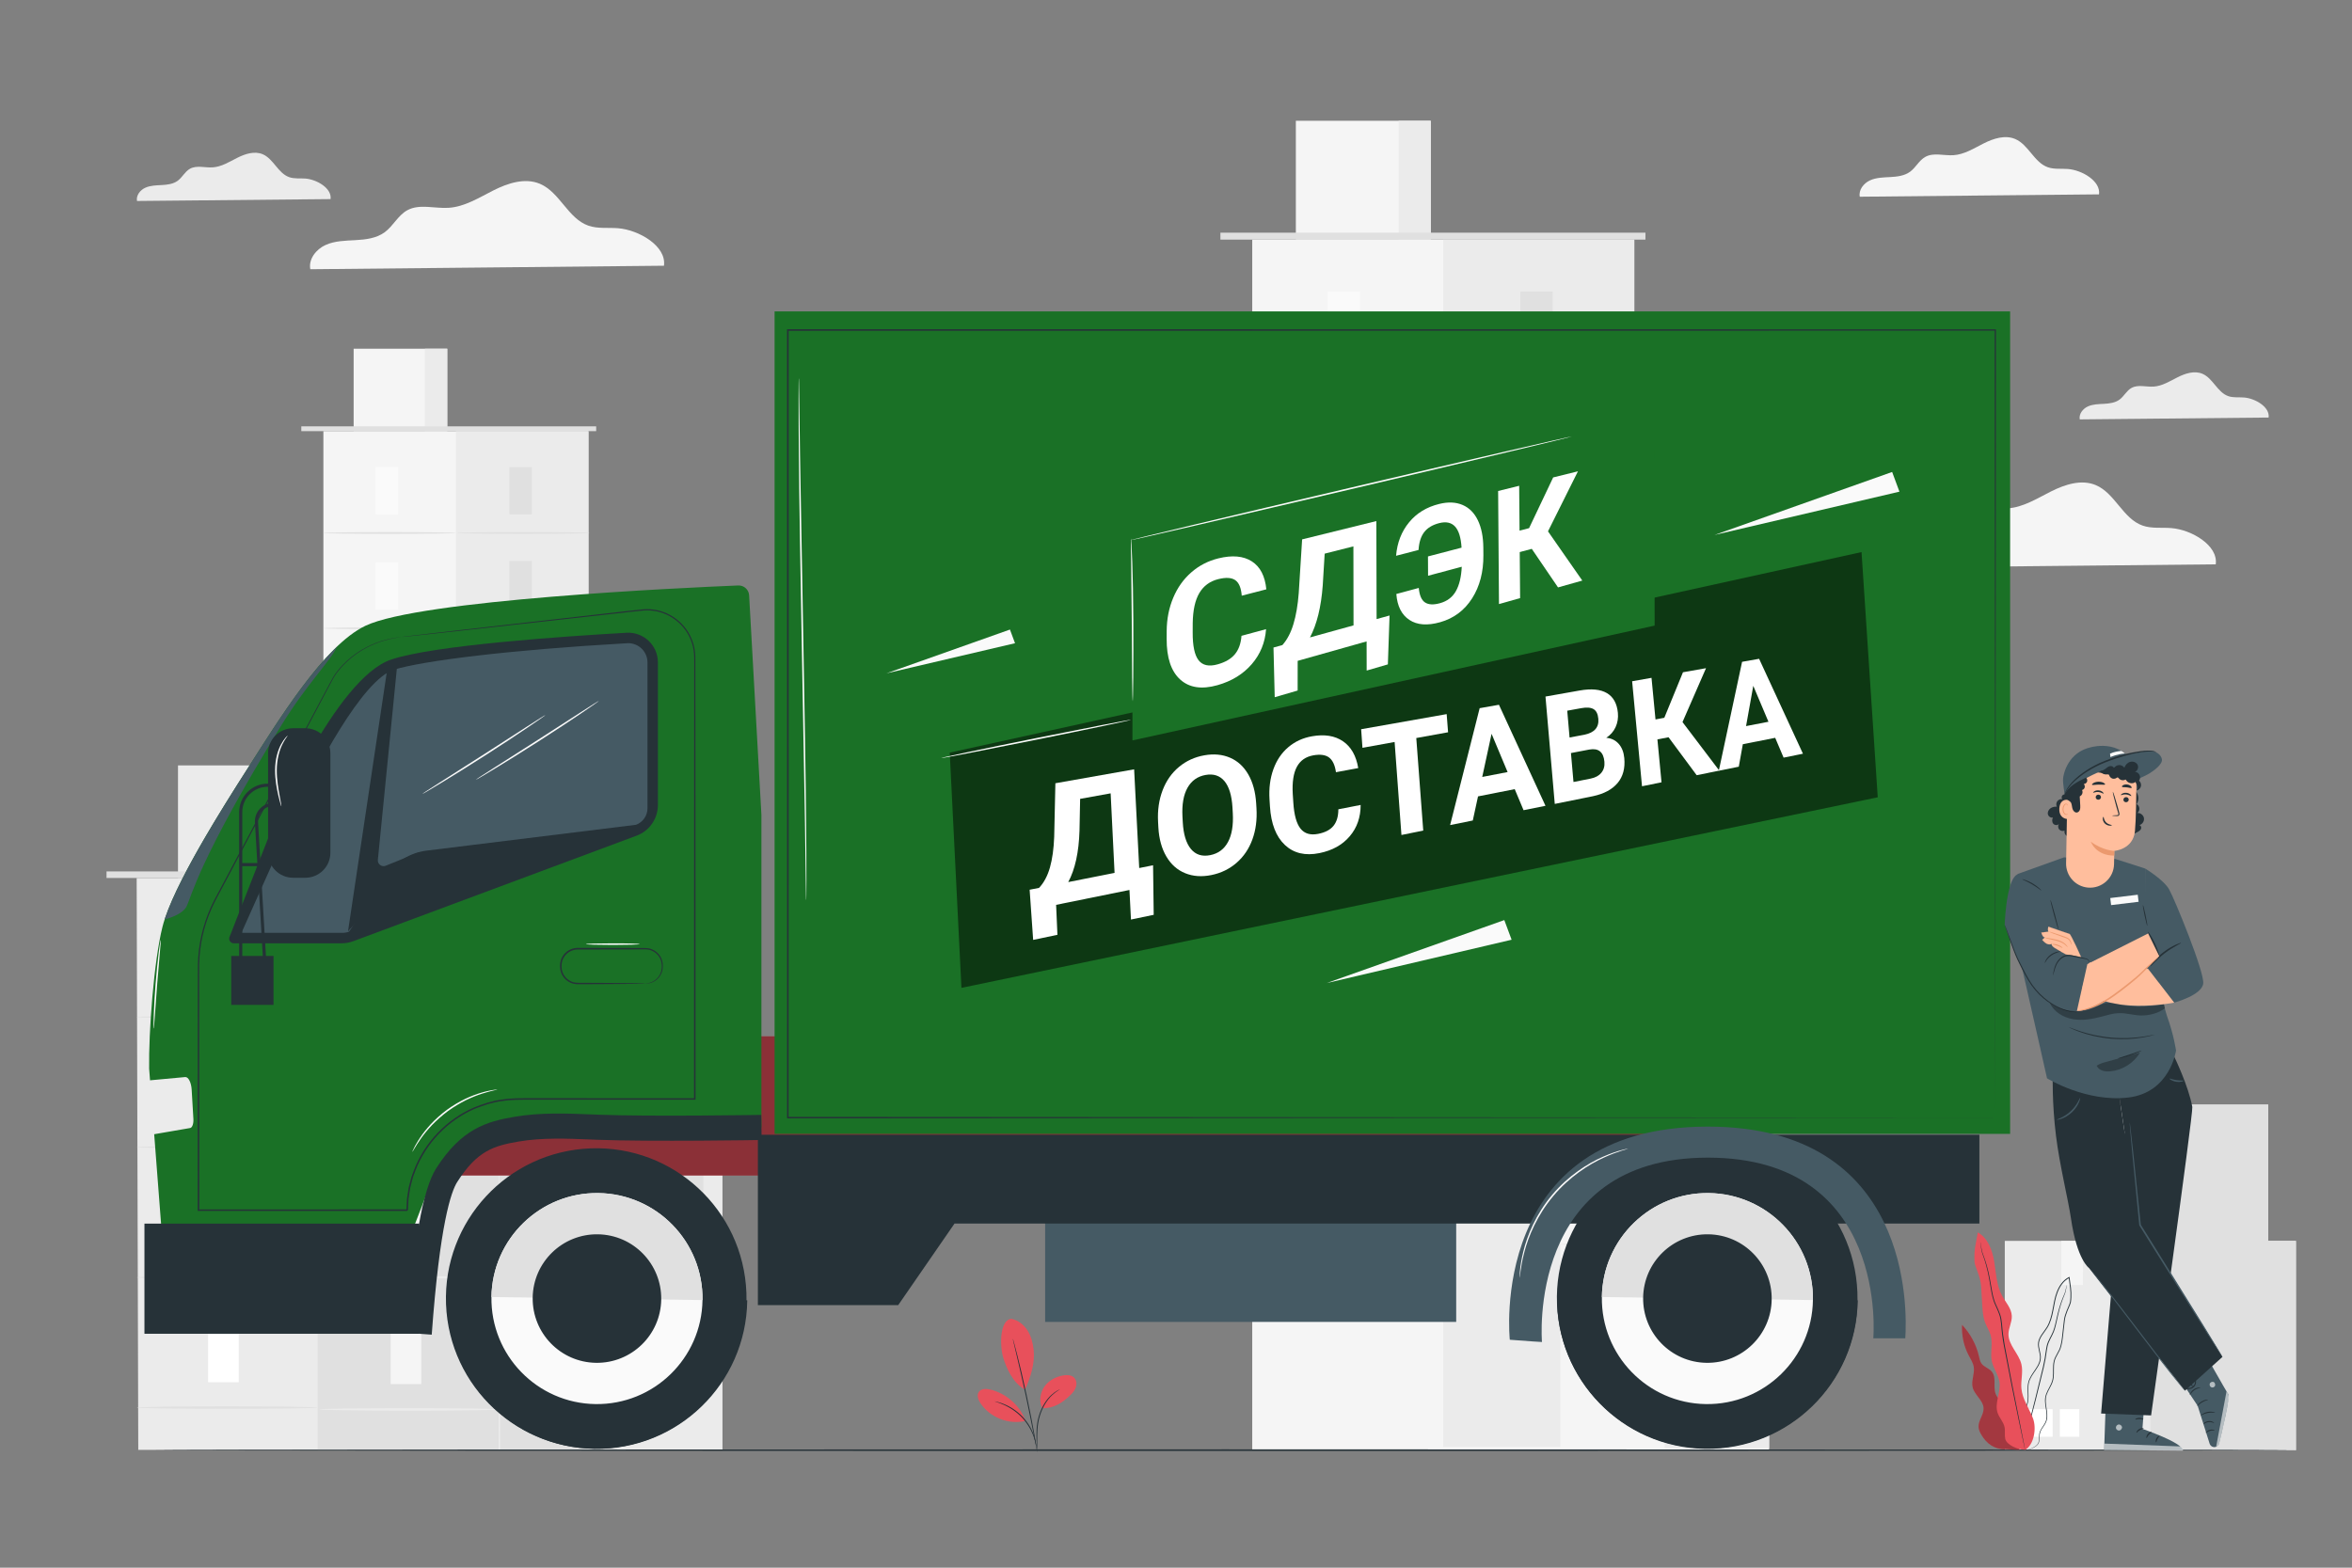 <?xml version="1.0" encoding="UTF-8"?> <!-- Generator: Adobe Illustrator 23.0.2, SVG Export Plug-In . SVG Version: 6.00 Build 0) --> <svg xmlns="http://www.w3.org/2000/svg" xmlns:xlink="http://www.w3.org/1999/xlink" x="0px" y="0px" viewBox="0 0 750 500" style="enable-background:new 0 0 750 500;" xml:space="preserve"><rect x="0" y="0" width="750" height="500" fill="#808080" stroke="none"/> <g id="Background_Complete"> <g> <g> <g> <path style="fill:#F5F5F5;" d="M669.33,61.99c0.58-4.24-5.4-7.73-9.9-8.09c-2.14-0.17-4.37,0.15-6.4-0.55 c-4.4-1.53-6.16-7.22-10.46-9.03c-3.21-1.35-6.91-0.15-10.02,1.42c-3.11,1.57-6.19,3.54-9.67,3.76 c-3.03,0.19-6.31-0.93-8.96,0.55c-1.97,1.1-3.01,3.37-4.82,4.71c-1.78,1.31-4.1,1.59-6.31,1.71c-2.21,0.12-4.49,0.14-6.5,1.06 c-2.01,0.92-3.67,3.04-3.25,5.21L669.33,61.99z"></path> </g> </g> </g> <g> <g> <g> <rect x="103.12" y="137.51" style="fill:#F5F5F5;" width="84.52" height="267.86"></rect> </g> </g> <g> <g> <rect x="145.38" y="137.51" style="fill:#EBEBEB;" width="42.26" height="267.12"></rect> </g> </g> <g> <g> <rect x="112.77" y="111.22" style="fill:#F5F5F5;" width="29.85" height="26.3"></rect> </g> </g> <g> <g> <rect x="135.5" y="111.22" style="fill:#EBEBEB;" width="7.11" height="26.3"></rect> </g> </g> <g> <g> <polyline style="fill:#E0E0E0;" points="96.08,137.51 96.08,135.98 190.11,135.98 190.11,137.51 "></polyline> </g> </g> <g> <g> <rect x="119.8" y="148.98" style="fill:#FAFAFA;" width="7.15" height="15.08"></rect> </g> </g> <g> <g> <g> <path style="fill:#E0E0E0;" d="M145.38,169.99c0,0.16-9.46,0.29-21.13,0.29c-11.67,0-21.13-0.13-21.13-0.29 c0-0.16,9.46-0.29,21.13-0.29C135.92,169.7,145.38,169.83,145.38,169.99z"></path> </g> </g> </g> <g> <g> <g> <rect x="162.43" y="148.98" style="fill:#E0E0E0;" width="7.15" height="15.08"></rect> </g> </g> <g> <g> <g> <path style="fill:#E0E0E0;" d="M188.01,169.99c0,0.16-9.46,0.29-21.13,0.29c-11.67,0-21.13-0.13-21.13-0.29 c0-0.16,9.46-0.29,21.13-0.29C178.55,169.7,188.01,169.83,188.01,169.99z"></path> </g> </g> </g> </g> <g> <g> <g> <rect x="162.43" y="178.93" style="fill:#E0E0E0;" width="7.15" height="15.09"></rect> </g> </g> <g> <g> <g> <path style="fill:#E0E0E0;" d="M188.01,199.94c0,0.16-9.46,0.29-21.13,0.29c-11.67,0-21.13-0.13-21.13-0.29 c0-0.16,9.46-0.29,21.13-0.29C178.55,199.65,188.01,199.78,188.01,199.94z"></path> </g> </g> </g> </g> <g> <g> <g> <rect x="162.43" y="209.78" style="fill:#E0E0E0;" width="7.15" height="15.08"></rect> </g> </g> <g> <g> <g> <path style="fill:#E0E0E0;" d="M188.01,230.79c0,0.16-9.46,0.29-21.13,0.29c-11.67,0-21.13-0.13-21.13-0.29 c0-0.16,9.46-0.29,21.13-0.29C178.55,230.5,188.01,230.63,188.01,230.79z"></path> </g> </g> </g> </g> <g> <g> <g> <rect x="162.43" y="240.64" style="fill:#E0E0E0;" width="7.15" height="15.08"></rect> </g> </g> <g> <g> <g> <path style="fill:#E0E0E0;" d="M188.01,261.64c0,0.16-9.46,0.29-21.13,0.29c-11.67,0-21.13-0.13-21.13-0.29 c0-0.16,9.46-0.29,21.13-0.29C178.55,261.35,188.01,261.48,188.01,261.64z"></path> </g> </g> </g> </g> <g> <g> <g> <rect x="162.43" y="270.61" style="fill:#E0E0E0;" width="7.15" height="15.08"></rect> </g> </g> <g> <g> <g> <path style="fill:#E0E0E0;" d="M188.01,291.61c0,0.16-9.46,0.29-21.13,0.29c-11.67,0-21.13-0.13-21.13-0.29 c0-0.16,9.46-0.29,21.13-0.29C178.55,291.32,188.01,291.45,188.01,291.61z"></path> </g> </g> </g> </g> <g> <g> <g> <rect x="162.43" y="300.7" style="fill:#E0E0E0;" width="7.15" height="15.08"></rect> </g> </g> <g> <g> <rect x="162.43" y="331.18" style="fill:#E0E0E0;" width="7.15" height="15.08"></rect> </g> </g> <g> <g> <g> <path style="fill:#E0E0E0;" d="M188.01,321.7c0,0.16-9.46,0.29-21.13,0.29c-11.67,0-21.13-0.13-21.13-0.29 s9.46-0.29,21.13-0.29C178.55,321.42,188.01,321.55,188.01,321.7z"></path> </g> </g> </g> </g> <g> <g> <rect x="119.8" y="179.39" style="fill:#FAFAFA;" width="7.15" height="15.08"></rect> </g> </g> <g> <g> <g> <path style="fill:#E0E0E0;" d="M145.38,200.39c0,0.16-9.46,0.29-21.13,0.29c-11.67,0-21.13-0.13-21.13-0.29 c0-0.16,9.46-0.29,21.13-0.29C135.92,200.1,145.38,200.23,145.38,200.39z"></path> </g> </g> </g> <g> <g> <rect x="119.8" y="209.79" style="fill:#FAFAFA;" width="7.15" height="15.08"></rect> </g> </g> <g> <g> <g> <path style="fill:#E0E0E0;" d="M145.38,230.8c0,0.16-9.46,0.29-21.13,0.29c-11.67,0-21.13-0.13-21.13-0.29 c0-0.16,9.46-0.29,21.13-0.29C135.92,230.51,145.38,230.64,145.38,230.8z"></path> </g> </g> </g> <g> <g> <rect x="119.8" y="240.2" style="fill:#FAFAFA;" width="7.15" height="15.08"></rect> </g> </g> <g> <g> <g> <path style="fill:#E0E0E0;" d="M145.38,261.21c0,0.16-9.46,0.29-21.13,0.29c-11.67,0-21.13-0.13-21.13-0.29 c0-0.16,9.46-0.29,21.13-0.29C135.92,260.92,145.38,261.05,145.38,261.21z"></path> </g> </g> </g> <g> <g> <rect x="119.8" y="270.61" style="fill:#FAFAFA;" width="7.15" height="15.08"></rect> </g> </g> <g> <g> <g> <path style="fill:#E0E0E0;" d="M145.38,291.61c0,0.16-9.46,0.29-21.13,0.29c-11.67,0-21.13-0.13-21.13-0.29 c0-0.16,9.46-0.29,21.13-0.29C135.92,291.32,145.38,291.45,145.38,291.61z"></path> </g> </g> </g> <g> <g> <rect x="119.8" y="301.01" style="fill:#FAFAFA;" width="7.15" height="15.09"></rect> </g> </g> <g> <g> <g> <path style="fill:#E0E0E0;" d="M145.38,322.02c0,0.16-9.46,0.29-21.13,0.29c-11.67,0-21.13-0.13-21.13-0.29 c0-0.16,9.46-0.29,21.13-0.29C135.92,321.73,145.38,321.86,145.38,322.02z"></path> </g> </g> </g> <g> <g> <g> <rect x="119.8" y="331.42" style="fill:#FAFAFA;" width="7.15" height="15.08"></rect> </g> </g> </g> </g> <g> <g> <g> <rect x="399.31" y="76.42" style="fill:#F5F5F5;" width="121.83" height="386.1"></rect> </g> </g> <g> <g> <rect x="460.22" y="76.42" style="fill:#EBEBEB;" width="60.91" height="385.04"></rect> </g> </g> <g> <g> <rect x="413.22" y="38.52" style="fill:#F5F5F5;" width="43.02" height="37.91"></rect> </g> </g> <g> <g> <rect x="445.99" y="38.52" style="fill:#EBEBEB;" width="10.25" height="37.91"></rect> </g> </g> <g> <g> <polyline style="fill:#E0E0E0;" points="389.16,76.42 389.16,74.21 524.7,74.21 524.7,76.42 "></polyline> </g> </g> <g> <g> <rect x="423.36" y="92.96" style="fill:#FAFAFA;" width="10.31" height="21.74"></rect> </g> </g> <g> <g> <g> <path style="fill:#E0E0E0;" d="M460.22,123.23c0,0.23-13.64,0.42-30.46,0.42c-16.82,0-30.46-0.19-30.46-0.42 s13.63-0.42,30.46-0.42C446.59,122.82,460.22,123.01,460.22,123.23z"></path> </g> </g> </g> <g> <g> <g> <rect x="484.8" y="92.96" style="fill:#E0E0E0;" width="10.31" height="21.74"></rect> </g> </g> <g> <g> <g> <path style="fill:#E0E0E0;" d="M521.67,123.23c0,0.23-13.64,0.42-30.46,0.42c-16.82,0-30.46-0.19-30.46-0.42 s13.63-0.42,30.46-0.42C508.03,122.82,521.67,123.01,521.67,123.23z"></path> </g> </g> </g> </g> <g> <g> <g> <rect x="484.8" y="136.13" style="fill:#E0E0E0;" width="10.31" height="21.74"></rect> </g> </g> <g> <g> <g> <path style="fill:#E0E0E0;" d="M521.67,166.41c0,0.23-13.64,0.42-30.46,0.42c-16.82,0-30.46-0.19-30.46-0.42 c0-0.23,13.63-0.41,30.46-0.41C508.03,165.99,521.67,166.18,521.67,166.41z"></path> </g> </g> </g> </g> <g> <g> <g> <rect x="484.8" y="180.6" style="fill:#E0E0E0;" width="10.31" height="21.74"></rect> </g> </g> <g> <g> <g> <path style="fill:#E0E0E0;" d="M521.67,210.88c0,0.23-13.64,0.42-30.46,0.42c-16.82,0-30.46-0.19-30.46-0.42 c0-0.23,13.63-0.42,30.46-0.42C508.03,210.46,521.67,210.65,521.67,210.88z"></path> </g> </g> </g> </g> <g> <g> <g> <rect x="484.8" y="225.08" style="fill:#E0E0E0;" width="10.31" height="21.74"></rect> </g> </g> <g> <g> <g> <path style="fill:#E0E0E0;" d="M521.67,255.35c0,0.23-13.64,0.42-30.46,0.42c-16.82,0-30.46-0.19-30.46-0.42 c0-0.23,13.63-0.41,30.46-0.41C508.03,254.94,521.67,255.12,521.67,255.35z"></path> </g> </g> </g> </g> <g> <g> <g> <rect x="484.8" y="268.28" style="fill:#E0E0E0;" width="10.31" height="21.74"></rect> </g> </g> <g> <g> <g> <path style="fill:#E0E0E0;" d="M521.67,298.56c0,0.23-13.64,0.42-30.46,0.42c-16.82,0-30.46-0.19-30.46-0.42 c0-0.23,13.63-0.41,30.46-0.41C508.03,298.14,521.67,298.33,521.67,298.56z"></path> </g> </g> </g> </g> <g> <g> <g> <rect x="484.8" y="311.65" style="fill:#E0E0E0;" width="10.31" height="21.74"></rect> </g> </g> <g> <g> <rect x="484.8" y="355.6" style="fill:#E0E0E0;" width="10.31" height="21.74"></rect> </g> </g> <g> <g> <g> <path style="fill:#E0E0E0;" d="M521.67,341.93c0,0.23-13.64,0.42-30.46,0.42c-16.82,0-30.46-0.19-30.46-0.42 s13.63-0.42,30.46-0.42C508.03,341.52,521.67,341.7,521.67,341.93z"></path> </g> </g> </g> </g> <g> <g> <rect x="423.36" y="136.79" style="fill:#FAFAFA;" width="10.31" height="21.74"></rect> </g> </g> <g> <g> <g> <path style="fill:#E0E0E0;" d="M460.22,167.07c0,0.23-13.64,0.42-30.46,0.42c-16.82,0-30.46-0.19-30.46-0.42 c0-0.23,13.63-0.42,30.46-0.42C446.59,166.65,460.22,166.84,460.22,167.07z"></path> </g> </g> </g> <g> <g> <rect x="423.36" y="180.62" style="fill:#FAFAFA;" width="10.31" height="21.74"></rect> </g> </g> <g> <g> <g> <path style="fill:#E0E0E0;" d="M460.22,210.9c0,0.23-13.64,0.42-30.46,0.42c-16.82,0-30.46-0.19-30.46-0.42 c0-0.23,13.63-0.42,30.46-0.42C446.59,210.48,460.22,210.67,460.22,210.9z"></path> </g> </g> </g> <g> <g> <rect x="423.36" y="224.45" style="fill:#FAFAFA;" width="10.31" height="21.74"></rect> </g> </g> <g> <g> <g> <path style="fill:#E0E0E0;" d="M460.22,254.73c0,0.23-13.64,0.42-30.46,0.42c-16.82,0-30.46-0.19-30.46-0.42 c0-0.23,13.63-0.42,30.46-0.42C446.59,254.31,460.22,254.5,460.22,254.73z"></path> </g> </g> </g> <g> <g> <rect x="423.36" y="268.28" style="fill:#FAFAFA;" width="10.31" height="21.74"></rect> </g> </g> <g> <g> <g> <path style="fill:#E0E0E0;" d="M460.22,298.56c0,0.23-13.64,0.42-30.46,0.42c-16.82,0-30.46-0.19-30.46-0.42 c0-0.23,13.63-0.41,30.46-0.41C446.59,298.14,460.22,298.33,460.22,298.56z"></path> </g> </g> </g> <g> <g> <rect x="423.36" y="312.11" style="fill:#FAFAFA;" width="10.31" height="21.74"></rect> </g> </g> <g> <g> <g> <path style="fill:#E0E0E0;" d="M460.22,342.39c0,0.23-13.64,0.42-30.46,0.42c-16.82,0-30.46-0.19-30.46-0.42 c0-0.23,13.63-0.41,30.46-0.41C446.59,341.97,460.22,342.16,460.22,342.39z"></path> </g> </g> </g> <g> <g> <g> <rect x="423.36" y="355.94" style="fill:#FAFAFA;" width="10.31" height="21.74"></rect> </g> </g> </g> </g> <g> <g> <g> <rect x="497.57" y="251.57" style="fill:#F5F5F5;" width="66.56" height="210.94"></rect> </g> </g> <g> <g> <rect x="530.85" y="251.57" style="fill:#EBEBEB;" width="33.28" height="210.36"></rect> </g> </g> <g> <g> <rect x="505.17" y="230.86" style="fill:#F5F5F5;" width="23.5" height="20.71"></rect> </g> </g> <g> <g> <rect x="523.07" y="230.86" style="fill:#EBEBEB;" width="5.6" height="20.71"></rect> </g> </g> <g> <g> <polyline style="fill:#E0E0E0;" points="492.02,251.57 492.02,250.36 566.08,250.36 566.08,251.57 "></polyline> </g> </g> <g> <g> <rect x="510.71" y="260.6" style="fill:#FAFAFA;" width="5.63" height="11.88"></rect> </g> </g> <g> <g> <g> <path style="fill:#E0E0E0;" d="M530.85,277.15c0,0.13-7.45,0.23-16.64,0.23c-9.19,0-16.64-0.1-16.64-0.23 c0-0.13,7.45-0.23,16.64-0.23C523.4,276.92,530.85,277.02,530.85,277.15z"></path> </g> </g> </g> <g> <g> <g> <rect x="544.28" y="260.6" style="fill:#E0E0E0;" width="5.63" height="11.88"></rect> </g> </g> <g> <g> <g> <path style="fill:#E0E0E0;" d="M564.42,277.15c0,0.13-7.45,0.23-16.64,0.23c-9.19,0-16.64-0.1-16.64-0.23 c0-0.13,7.45-0.23,16.64-0.23C556.97,276.92,564.42,277.02,564.42,277.15z"></path> </g> </g> </g> </g> <g> <g> <g> <rect x="544.28" y="284.19" style="fill:#E0E0E0;" width="5.63" height="11.88"></rect> </g> </g> <g> <g> <g> <path style="fill:#E0E0E0;" d="M564.42,300.73c0,0.13-7.45,0.23-16.64,0.23c-9.19,0-16.64-0.1-16.64-0.23 c0-0.13,7.45-0.23,16.64-0.23C556.97,300.5,564.42,300.61,564.42,300.73z"></path> </g> </g> </g> </g> <g> <g> <g> <rect x="544.28" y="308.49" style="fill:#E0E0E0;" width="5.63" height="11.88"></rect> </g> </g> <g> <g> <g> <path style="fill:#E0E0E0;" d="M564.42,325.03c0,0.13-7.45,0.23-16.64,0.23c-9.19,0-16.64-0.1-16.64-0.23 c0-0.13,7.45-0.23,16.64-0.23C556.97,324.8,564.42,324.9,564.42,325.03z"></path> </g> </g> </g> </g> <g> <g> <g> <rect x="544.28" y="332.78" style="fill:#E0E0E0;" width="5.63" height="11.88"></rect> </g> </g> <g> <g> <g> <path style="fill:#E0E0E0;" d="M564.42,349.33c0,0.13-7.45,0.23-16.64,0.23c-9.19,0-16.64-0.1-16.64-0.23 c0-0.13,7.45-0.23,16.64-0.23C556.97,349.1,564.42,349.2,564.42,349.33z"></path> </g> </g> </g> </g> <g> <g> <g> <rect x="544.28" y="356.39" style="fill:#E0E0E0;" width="5.63" height="11.88"></rect> </g> </g> <g> <g> <g> <path style="fill:#E0E0E0;" d="M564.42,372.93c0,0.13-7.45,0.23-16.64,0.23c-9.19,0-16.64-0.1-16.64-0.23 c0-0.13,7.45-0.23,16.64-0.23C556.97,372.7,564.42,372.8,564.42,372.93z"></path> </g> </g> </g> </g> <g> <g> <g> <rect x="544.28" y="380.09" style="fill:#E0E0E0;" width="5.63" height="11.88"></rect> </g> </g> <g> <g> <rect x="544.28" y="404.09" style="fill:#E0E0E0;" width="5.63" height="11.88"></rect> </g> </g> <g> <g> <g> <path style="fill:#E0E0E0;" d="M564.42,396.63c0,0.13-7.45,0.23-16.64,0.23c-9.19,0-16.64-0.1-16.64-0.23 c0-0.13,7.45-0.23,16.64-0.23C556.97,396.4,564.42,396.5,564.42,396.63z"></path> </g> </g> </g> </g> <g> <g> <rect x="510.71" y="284.55" style="fill:#FAFAFA;" width="5.63" height="11.88"></rect> </g> </g> <g> <g> <g> <path style="fill:#E0E0E0;" d="M530.85,301.09c0,0.13-7.45,0.23-16.64,0.23c-9.19,0-16.64-0.1-16.64-0.23 c0-0.13,7.45-0.23,16.64-0.23C523.4,300.86,530.85,300.97,530.85,301.09z"></path> </g> </g> </g> <g> <g> <rect x="510.71" y="308.5" style="fill:#FAFAFA;" width="5.63" height="11.88"></rect> </g> </g> <g> <g> <g> <path style="fill:#E0E0E0;" d="M530.85,325.04c0,0.13-7.45,0.23-16.64,0.23c-9.19,0-16.64-0.1-16.64-0.23 c0-0.13,7.45-0.23,16.64-0.23C523.4,324.81,530.85,324.91,530.85,325.04z"></path> </g> </g> </g> <g> <g> <rect x="510.71" y="332.44" style="fill:#FAFAFA;" width="5.63" height="11.88"></rect> </g> </g> <g> <g> <g> <path style="fill:#E0E0E0;" d="M530.85,348.98c0,0.13-7.45,0.23-16.64,0.23c-9.19,0-16.64-0.1-16.64-0.23 c0-0.13,7.45-0.23,16.64-0.23C523.4,348.76,530.85,348.86,530.85,348.98z"></path> </g> </g> </g> <g> <g> <rect x="510.71" y="356.39" style="fill:#FAFAFA;" width="5.63" height="11.88"></rect> </g> </g> <g> <g> <g> <path style="fill:#E0E0E0;" d="M530.85,372.93c0,0.13-7.45,0.23-16.64,0.23c-9.19,0-16.64-0.1-16.64-0.23 c0-0.13,7.45-0.23,16.64-0.23C523.4,372.7,530.85,372.8,530.85,372.93z"></path> </g> </g> </g> <g> <g> <rect x="510.71" y="380.33" style="fill:#FAFAFA;" width="5.63" height="11.88"></rect> </g> </g> <g> <g> <g> <path style="fill:#E0E0E0;" d="M530.85,396.88c0,0.13-7.45,0.23-16.64,0.23c-9.19,0-16.64-0.1-16.64-0.23 c0-0.13,7.45-0.23,16.64-0.23C523.4,396.65,530.85,396.75,530.85,396.88z"></path> </g> </g> </g> <g> <g> <g> <rect x="510.71" y="404.28" style="fill:#FAFAFA;" width="5.63" height="11.88"></rect> </g> </g> </g> </g> <g> <g> <g> <g> <rect x="158.67" y="326.52" style="fill:#E0E0E0;" width="71.66" height="136"></rect> </g> </g> <g> <g> <rect x="196.73" y="326.52" style="fill:#EBEBEB;" width="33.6" height="136"></rect> </g> </g> </g> <g> <g> <g> <rect x="173.7" y="339.31" style="fill:#F5F5F5;" width="6.44" height="15.65"></rect> </g> </g> <g> <g> <rect x="173.7" y="400.58" style="fill:#F5F5F5;" width="6.44" height="15.65"></rect> </g> </g> <g> <g> <g> <path style="fill:#F5F5F5;" d="M196.73,361.11c0,0.13-8.52,0.24-19.03,0.24c-10.51,0-19.03-0.11-19.03-0.24 c0-0.13,8.52-0.24,19.03-0.24C188.21,360.87,196.73,360.98,196.73,361.11z"></path> </g> </g> </g> </g> <g> <g> <g> <rect x="173.7" y="370.18" style="fill:#F5F5F5;" width="6.44" height="15.65"></rect> </g> </g> <g> <g> <g> <path style="fill:#F5F5F5;" d="M196.73,391.98c0,0.13-8.52,0.24-19.03,0.24c-10.51,0-19.03-0.11-19.03-0.24 c0-0.13,8.52-0.24,19.03-0.24C188.21,391.73,196.73,391.84,196.73,391.98z"></path> </g> </g> </g> </g> <g> <g> <rect x="203.87" y="339.31" style="fill:#E0E0E0;" width="6.44" height="15.65"></rect> </g> </g> <g> <g> <rect x="217.85" y="339.31" style="fill:#E0E0E0;" width="6.44" height="15.65"></rect> </g> </g> <g> <g> <rect x="203.87" y="369.02" style="fill:#E0E0E0;" width="6.44" height="15.65"></rect> </g> </g> <g> <g> <rect x="217.85" y="369.02" style="fill:#E0E0E0;" width="6.44" height="15.65"></rect> </g> </g> <g> <g> <rect x="203.87" y="398.72" style="fill:#E0E0E0;" width="6.44" height="15.65"></rect> </g> </g> <g> <g> <rect x="217.85" y="398.72" style="fill:#E0E0E0;" width="6.44" height="15.65"></rect> </g> </g> <g> <g> <rect x="153.29" y="323.23" style="fill:#E0E0E0;" width="82.43" height="3.41"></rect> </g> </g> <g> <g> <g> <path style="fill:#EBEBEB;" d="M230.83,326.96c0,0.13-16.02,0.24-35.77,0.24c-19.76,0-35.77-0.11-35.77-0.24 c0-0.13,16.01-0.24,35.77-0.24C214.82,326.71,230.83,326.82,230.83,326.96z"></path> </g> </g> </g> </g> <g> <g> <g> <g> <polygon style="fill:#EBEBEB;" points="159.49,462.42 44.09,462.42 43.58,280.03 158.99,280.03 "></polygon> </g> </g> <g> <g> <rect x="101.29" y="280.03" style="fill:#E0E0E0;" width="57.7" height="182.39"></rect> </g> </g> <g> <g> <rect x="56.76" y="244.12" style="fill:#EBEBEB;" width="40.75" height="35.91"></rect> </g> </g> <g> <g> <rect x="87.8" y="244.12" style="fill:#E0E0E0;" width="9.71" height="35.91"></rect> </g> </g> <g> <g> <rect x="33.97" y="277.93" style="fill:#E0E0E0;" width="128.4" height="2.09"></rect> </g> </g> <g> <g> <rect x="66.36" y="295.69" style="fill:#FFFFFF;" width="9.77" height="20.6"></rect> </g> </g> <g> <g> <g> <path style="fill:#E0E0E0;" d="M101.29,324.37c0,0.22-12.92,0.39-28.85,0.39c-15.94,0-28.85-0.18-28.85-0.39 c0-0.22,12.92-0.39,28.85-0.39C88.37,323.98,101.29,324.15,101.29,324.37z"></path> </g> </g> </g> <g> <g> <g> <rect x="124.57" y="295.69" style="fill:#F5F5F5;" width="9.77" height="20.6"></rect> </g> </g> <g> <g> <g> <path style="fill:#EBEBEB;" d="M159.49,324.37c0,0.22-12.92,0.39-28.85,0.39c-15.94,0-28.85-0.18-28.85-0.39 c0-0.22,12.92-0.39,28.85-0.39C146.57,323.98,159.49,324.15,159.49,324.37z"></path> </g> </g> </g> </g> <g> <g> <g> <rect x="124.57" y="336.58" style="fill:#F5F5F5;" width="9.77" height="20.6"></rect> </g> </g> <g> <g> <g> <path style="fill:#EBEBEB;" d="M159.49,365.27c0,0.22-12.92,0.39-28.85,0.39c-15.94,0-28.85-0.18-28.85-0.39 c0-0.22,12.92-0.39,28.85-0.39C146.57,364.87,159.49,365.05,159.49,365.27z"></path> </g> </g> </g> </g> <g> <g> <g> <rect x="124.57" y="378.71" style="fill:#F5F5F5;" width="9.77" height="20.6"></rect> </g> </g> <g> <g> <g> <path style="fill:#EBEBEB;" d="M159.49,407.4c0,0.22-12.92,0.39-28.85,0.39c-15.94,0-28.85-0.18-28.85-0.39 s12.92-0.39,28.85-0.39C146.57,407,159.49,407.18,159.49,407.4z"></path> </g> </g> </g> </g> <g> <g> <g> <rect x="124.57" y="420.84" style="fill:#F5F5F5;" width="9.77" height="20.6"></rect> </g> </g> <g> <g> <g> <path style="fill:#EBEBEB;" d="M159.49,449.52c0,0.22-12.92,0.39-28.85,0.39c-15.94,0-28.85-0.18-28.85-0.39 c0-0.22,12.92-0.39,28.85-0.39C146.57,449.13,159.49,449.31,159.49,449.52z"></path> </g> </g> </g> </g> <g> <g> <rect x="66.36" y="337.21" style="fill:#FFFFFF;" width="9.77" height="20.6"></rect> </g> </g> <g> <g> <g> <path style="fill:#E0E0E0;" d="M101.29,365.89c0,0.22-12.92,0.39-28.85,0.39c-15.94,0-28.85-0.18-28.85-0.39 c0-0.22,12.92-0.39,28.85-0.39C88.37,365.5,101.29,365.67,101.29,365.89z"></path> </g> </g> </g> <g> <g> <rect x="66.36" y="378.73" style="fill:#FFFFFF;" width="9.77" height="20.6"></rect> </g> </g> <g> <g> <g> <path style="fill:#E0E0E0;" d="M101.29,407.41c0,0.22-12.92,0.39-28.85,0.39c-15.94,0-28.85-0.18-28.85-0.39 c0-0.22,12.92-0.39,28.85-0.39C88.37,407.02,101.29,407.19,101.29,407.41z"></path> </g> </g> </g> <g> <g> <rect x="66.36" y="420.25" style="fill:#FFFFFF;" width="9.77" height="20.6"></rect> </g> </g> <g> <g> <g> <path style="fill:#E0E0E0;" d="M101.29,448.93c0,0.22-12.92,0.39-28.85,0.39c-15.94,0-28.85-0.18-28.85-0.39 c0-0.22,12.92-0.39,28.85-0.39C88.37,448.54,101.29,448.71,101.29,448.93z"></path> </g> </g> </g> </g> </g> <g> <g> <g> <path style="fill:#F5F5F5;" d="M706.55,179.99c0.83-6.06-7.72-11.05-14.15-11.56c-3.07-0.25-6.25,0.22-9.15-0.79 c-6.29-2.19-8.8-10.32-14.94-12.91c-4.59-1.94-9.87-0.21-14.32,2.03c-4.45,2.24-8.85,5.06-13.82,5.38 c-4.32,0.28-9.02-1.33-12.8,0.79c-2.82,1.57-4.3,4.82-6.89,6.74c-2.54,1.87-5.86,2.27-9.01,2.44c-3.15,0.17-6.42,0.2-9.29,1.52 c-2.87,1.31-5.25,4.35-4.65,7.45L706.55,179.99z"></path> </g> </g> </g> <g> <g> <g> <g> <g> <rect x="639.28" y="395.77" style="fill:#EBEBEB;" width="92.84" height="66.74"></rect> </g> </g> <g> <g> <path style="fill:#F5F5F5;" d="M664.18,395.77c0.13,0,0,14.09,0,14.09h-6.87v-14.09H664.18z"></path> </g> </g> </g> <g> <g> <rect x="685.7" y="395.77" transform="matrix(-1 -1.224647e-16 1.224647e-16 -1 1417.825 858.284)" style="fill:#E0E0E0;" width="46.42" height="66.74"></rect> </g> </g> </g> <g> <g> <rect x="642.11" y="449.45" style="fill:#FFFFFF;" width="12.43" height="8.79"></rect> </g> </g> <g> <g> <rect x="656.84" y="449.45" style="fill:#FFFFFF;" width="6.21" height="8.79"></rect> </g> </g> </g> <g> <g> <g> <g> <g> <rect x="662.85" y="352.31" style="fill:#EBEBEB;" width="60.45" height="43.46"></rect> </g> </g> <g> <g> <path style="fill:#F5F5F5;" d="M679.07,352.31c0.09,0,0,9.18,0,9.18h-4.47v-9.18H679.07z"></path> </g> </g> </g> <g> <g> <rect x="693.08" y="352.31" transform="matrix(-1 -1.224647e-16 1.224647e-16 -1 1416.382 748.083)" style="fill:#E0E0E0;" width="30.22" height="43.46"></rect> </g> </g> </g> <g> <g> <rect x="664.7" y="387.26" style="fill:#FFFFFF;" width="8.09" height="5.73"></rect> </g> </g> <g> <g> <rect x="674.28" y="387.26" style="fill:#FFFFFF;" width="4.05" height="5.73"></rect> </g> </g> </g> <g> <g> <g> <path style="fill:#EBEBEB;" d="M105.41,63.5c0.47-3.43-4.37-6.26-8.01-6.55c-1.74-0.14-3.54,0.13-5.18-0.45 c-3.56-1.24-4.99-5.84-8.46-7.31c-2.6-1.1-5.59-0.12-8.11,1.15c-2.52,1.27-5.01,2.86-7.82,3.04c-2.45,0.16-5.11-0.75-7.25,0.44 c-1.6,0.89-2.43,2.73-3.9,3.82c-1.44,1.06-3.32,1.29-5.1,1.38c-1.79,0.1-3.63,0.12-5.26,0.86c-1.63,0.74-2.97,2.46-2.63,4.22 L105.41,63.5z"></path> </g> </g> </g> <g> <g> <g> <path style="fill:#EBEBEB;" d="M723.41,133.17c0.46-3.35-4.26-6.1-7.81-6.39c-1.69-0.14-3.45,0.12-5.06-0.44 c-3.47-1.21-4.86-5.7-8.25-7.13c-2.53-1.07-5.45-0.12-7.91,1.12c-2.46,1.24-4.89,2.79-7.63,2.97c-2.39,0.15-4.98-0.73-7.07,0.43 c-1.56,0.87-2.37,2.66-3.81,3.72c-1.4,1.04-3.24,1.25-4.98,1.35c-1.74,0.09-3.55,0.11-5.13,0.84c-1.59,0.73-2.9,2.4-2.57,4.12 L723.41,133.17z"></path> </g> </g> </g> <g> <g> <g> <path style="fill:#F5F5F5;" d="M211.72,84.75c0.86-6.27-7.98-11.43-14.63-11.96c-3.17-0.26-6.46,0.23-9.47-0.82 c-6.51-2.27-9.11-10.68-15.46-13.35c-4.75-2-10.21-0.22-14.81,2.1c-4.6,2.32-9.15,5.23-14.29,5.56 c-4.47,0.29-9.33-1.37-13.24,0.81c-2.92,1.63-4.44,4.99-7.13,6.97c-2.63,1.94-6.06,2.35-9.32,2.53 c-3.26,0.18-6.64,0.21-9.61,1.57c-2.97,1.36-5.43,4.5-4.81,7.71L211.72,84.75z"></path> </g> </g> </g> </g> <g id="Background_Simple" style="display:none;"> <path style="display:inline;fill:#EBEBEB;" d="M49.31,138.75c-2.86-21.77,16.15-43.82,38.1-44.2c10.51-0.18,21.2,3.85,31.34,1.07 c21.81-5.97,25.61-37.37,45.18-48.7c13.53-7.83,31.91-3.31,42.81,7.89c10.9,11.2,15.15,27.57,14.77,43.2 c-0.97,39.48-31.81,76.24-70.52,84.05c-38.71,7.82-96.31-5.79-101.79-44.17"></path> <ellipse transform="matrix(0.159 -0.987 0.987 0.159 180.313 315.869)" style="display:inline;fill:#EBEBEB;" cx="275.52" cy="52.12" rx="28.51" ry="28.51"></ellipse> <path style="display:inline;fill:#EBEBEB;" d="M698.24,157.6c-0.85-0.15-1.18-0.31-1.91-0.35c-1.64-0.18-1.97-0.08-3.63,0.06 c-13.14,0.92-25.46,11.75-26.94,25.03c-1.7,15.35,11.46,30.71,26.89,31.38c15.43,0.67,29.88-13.49,29.52-28.93 C721.88,171.68,710.95,159.99,698.24,157.6z"></path> </g> <g id="Floor"> <g> <g> <g> <path style="fill:#263238;" d="M731.78,462.51c0,0.14-152.7,0.26-341.02,0.26c-188.38,0-341.05-0.12-341.05-0.26 c0-0.14,152.67-0.26,341.05-0.26C579.08,462.25,731.78,462.37,731.78,462.51z"></path> </g> </g> </g> </g> <g id="Plants"> <g> <g> <g> <g> <g> <g> <path style="fill:#E8505B;" d="M322.55,420.64c2.14,0.42,3.97,1.9,5.13,3.75c1.16,1.84,1.7,4.01,1.93,6.18 c0.44,4.19-0.98,8.82-2.76,12.64c-4.1-2.25-6.04-7.31-6.87-9.94C318.67,429.1,318.84,420.79,322.55,420.64"></path> </g> </g> </g> </g> </g> <g> <g> <g> <g> <g> <path style="fill:#E8505B;" d="M332.32,449.07c-1.06-2.19-0.65-4.93,0.77-6.9c1.43-1.97,3.76-3.18,6.16-3.52 c1.11-0.16,2.37-0.1,3.19,0.67c0.77,0.71,0.96,1.9,0.69,2.92c-0.28,1.01-0.95,1.88-1.7,2.61 C338.87,447.36,335.92,449.34,332.32,449.07"></path> </g> </g> </g> </g> </g> <g> <g> <g> <g> <g> <g> <path style="fill:#263238;" d="M330.67,462.56c-0.02,0-0.04-0.31-0.06-0.87c-0.02-0.61-0.05-1.41-0.08-2.36 c-0.04-1.98-0.15-4.8,0.75-7.76c0.88-2.95,2.48-5.33,3.99-6.67c0.74-0.68,1.42-1.14,1.91-1.4c0.24-0.14,0.45-0.22,0.58-0.29 c0.13-0.06,0.21-0.09,0.21-0.08c0.04,0.06-1.13,0.55-2.56,1.93c-1.44,1.35-2.98,3.7-3.84,6.6c-0.88,2.9-0.81,5.69-0.82,7.67 c0,1,0,1.8-0.01,2.36C330.71,462.26,330.69,462.56,330.67,462.56z"></path> </g> </g> </g> </g> </g> </g> <g> <g> <g> <g> <g> <g> <path style="fill:#263238;" d="M322.98,426.98c0.01,0,0.05,0.12,0.12,0.36c0.08,0.27,0.17,0.61,0.29,1.04 c0.25,0.9,0.6,2.22,1.01,3.84c0.83,3.25,1.9,7.76,2.98,12.76c1.08,5.01,1.95,9.56,2.53,12.86c0.29,1.65,0.52,2.99,0.66,3.92 c0.07,0.44,0.12,0.79,0.16,1.07c0.03,0.24,0.05,0.37,0.04,0.38c-0.01,0-0.04-0.12-0.1-0.37c-0.06-0.27-0.13-0.62-0.22-1.06 c-0.19-0.96-0.44-2.28-0.76-3.9c-0.64-3.29-1.54-7.83-2.62-12.84c-1.08-5-2.12-9.51-2.89-12.77 c-0.38-1.6-0.69-2.91-0.91-3.86c-0.1-0.43-0.18-0.78-0.24-1.05C322.99,427.11,322.97,426.98,322.98,426.98z"></path> </g> </g> </g> </g> </g> </g> <g> <g> <g> <g> <g> <path style="fill:#E8505B;" d="M326.92,452.86c-1.87-4.77-6.18-8.51-11.17-9.68c-1.27-0.3-2.85-0.33-3.61,0.74 c-0.76,1.07-0.21,2.56,0.52,3.64c3.02,4.53,8.96,6.88,14.26,5.65"></path> </g> </g> </g> </g> </g> <g> <g> <g> <g> <g> <g> <path style="fill:#263238;" d="M317.15,446.94c0-0.02,0.29,0.04,0.8,0.16c0.26,0.06,0.57,0.13,0.92,0.26 c0.35,0.13,0.77,0.23,1.2,0.43c0.43,0.18,0.91,0.37,1.4,0.64c0.5,0.24,1.01,0.55,1.53,0.88c1.04,0.69,2.12,1.54,3.12,2.59 c0.98,1.05,1.78,2.18,2.4,3.27c0.29,0.55,0.57,1.07,0.77,1.59c0.23,0.5,0.39,1,0.53,1.45c0.16,0.44,0.23,0.87,0.33,1.23 c0.1,0.36,0.14,0.68,0.18,0.94c0.08,0.52,0.11,0.81,0.09,0.81c-0.07,0.01-0.2-1.15-0.8-2.91c-0.16-0.44-0.32-0.92-0.56-1.41 c-0.21-0.51-0.49-1.02-0.79-1.55c-0.62-1.06-1.41-2.16-2.37-3.2c-0.98-1.03-2.03-1.87-3.05-2.56 c-0.52-0.33-1.01-0.65-1.5-0.89c-0.47-0.27-0.94-0.47-1.37-0.67C318.27,447.24,317.13,447,317.15,446.94z"></path> </g> </g> </g> </g> </g> </g> </g> <g> <g> <g> <g> <g> <g> <path style="fill:#E8505B;" d="M640.98,452.04c0.38-1.47-0.58-2.94-1.66-4s-2.37-2.02-2.93-3.42 c-0.91-2.28,0.31-5.23-1.24-7.13c-0.91-1.12-2.55-1.49-3.36-2.69c-0.42-0.63-0.56-1.4-0.73-2.14 c-0.85-3.77-2.74-7.29-5.4-10.1c-0.18,3.35,0.55,6.76,2.12,9.73c0.63,1.2,1.4,2.36,1.61,3.7c0.34,2.17-0.87,4.4-0.34,6.53 c0.61,2.43,3.34,4.06,3.47,6.57c0.11,2.12-1.74,3.98-1.6,6.09c0.06,0.9,0.48,1.74,0.94,2.51c1.64,2.72,4.04,4.6,7.69,4.54 l4.47,0.16L640.98,452.04z"></path> </g> </g> </g> </g> </g> <g style="opacity:0.3;"> <g> <g> <g> <g> <g> <path d="M640.98,452.04c0.38-1.47-0.58-2.94-1.66-4s-2.37-2.02-2.93-3.42c-0.91-2.28,0.31-5.23-1.24-7.13 c-0.91-1.12-2.55-1.49-3.36-2.69c-0.42-0.63-0.56-1.4-0.73-2.14c-0.85-3.77-2.74-7.29-5.4-10.1 c-0.18,3.35,0.55,6.76,2.12,9.73c0.63,1.2,1.4,2.36,1.61,3.7c0.34,2.17-0.87,4.4-0.34,6.53c0.61,2.43,3.34,4.06,3.47,6.57 c0.11,2.12-1.74,3.98-1.6,6.09c0.06,0.9,0.48,1.74,0.94,2.51c1.64,2.72,4.04,4.6,7.69,4.54l4.47,0.16L640.98,452.04z"></path> </g> </g> </g> </g> </g> </g> <g> <g> <g> <g> <g> <g> <g> <g> <path style="fill:#263238;" d="M644.93,462.49c0,0,0.43,0.1,1.23-0.03c0.4-0.06,0.89-0.16,1.45-0.37 c0.55-0.2,1.19-0.49,1.79-0.98c0.29-0.25,0.58-0.57,0.74-0.98c0.15-0.41,0.18-0.87,0.21-1.33 c0.02-0.47,0.02-0.95,0.1-1.44c0.08-0.49,0.27-0.97,0.55-1.44c0.53-0.92,1.4-1.8,1.68-3.06c0.31-1.24,0.09-2.57-0.12-3.91 c-0.21-1.34-0.41-2.8,0.1-4.19c0.48-1.4,1.46-2.66,1.95-4.23c0.49-1.59,0.26-3.3,0.36-4.99c0.05-0.85,0.21-1.69,0.58-2.48 c0.36-0.79,0.86-1.54,1.25-2.37c0.79-1.68,0.93-3.59,1.15-5.46c0.11-0.94,0.21-1.89,0.32-2.85 c0.11-0.97,0.19-1.93,0.5-2.86c0.28-0.94,0.67-1.84,1.07-2.76c0.19-0.46,0.4-0.93,0.52-1.44 c0.09-0.53,0.11-1.02,0.14-1.54c0.05-1.02,0.01-2.06-0.12-3.09c-0.12-1.03-0.31-2.05-0.42-3.08 c-0.01-0.06-0.01-0.12-0.02-0.18l-0.02-0.21l-0.18,0.09c-0.96,0.48-1.77,1.19-2.4,2.03c-0.64,0.83-1.11,1.77-1.48,2.72 c-0.75,1.92-1.01,3.93-1.39,5.85c-0.37,1.92-0.85,3.81-1.83,5.4c-0.49,0.8-1.08,1.52-1.6,2.3 c-0.52,0.77-0.97,1.62-1.11,2.54c-0.26,1.89,0.78,3.55,0.56,5.22c-0.08,0.83-0.41,1.61-0.81,2.32 c-0.41,0.71-0.88,1.38-1.33,2.04c-0.45,0.67-0.88,1.34-1.2,2.06c-0.32,0.72-0.5,1.49-0.55,2.24 c-0.11,1.51,0.1,2.93-0.01,4.28c-0.09,1.35-0.57,2.58-1.1,3.67c-0.54,1.1-1.14,2.09-1.64,3.06 c-0.25,0.48-0.49,0.95-0.68,1.42c-0.2,0.47-0.3,0.95-0.39,1.41c-0.15,0.93-0.13,1.79-0.03,2.55 c0.19,1.53,0.76,2.63,1.28,3.25c0.12,0.17,0.25,0.28,0.36,0.39c0.1,0.11,0.21,0.19,0.29,0.25 C644.84,462.43,644.93,462.49,644.93,462.49c0.02-0.02-0.37-0.23-0.86-0.86c-0.49-0.62-1.04-1.72-1.21-3.23 c-0.09-0.75-0.1-1.6,0.06-2.51c0.09-0.45,0.2-0.92,0.39-1.38c0.19-0.46,0.43-0.93,0.68-1.4c0.51-0.95,1.11-1.94,1.67-3.05 c0.55-1.1,1.04-2.35,1.14-3.73c0.12-1.38-0.09-2.81,0.02-4.28c0.05-0.74,0.22-1.47,0.54-2.16 c0.31-0.7,0.73-1.36,1.18-2.02c0.45-0.66,0.93-1.32,1.35-2.05c0.42-0.72,0.77-1.53,0.85-2.41 c0.22-1.78-0.82-3.45-0.55-5.21c0.13-0.87,0.56-1.68,1.07-2.43c0.51-0.76,1.1-1.49,1.61-2.3 c1.01-1.64,1.51-3.56,1.88-5.49c0.38-1.93,0.65-3.92,1.38-5.8c0.36-0.93,0.82-1.85,1.44-2.65 c0.61-0.81,1.39-1.49,2.3-1.95l-0.21-0.11c0.01,0.06,0.01,0.12,0.02,0.18c0.11,1.04,0.3,2.07,0.42,3.09 c0.13,1.02,0.17,2.04,0.12,3.04c-0.03,0.5-0.06,1.02-0.14,1.49c-0.11,0.47-0.31,0.93-0.5,1.39 c-0.39,0.92-0.8,1.84-1.08,2.79c-0.31,0.95-0.4,1.95-0.5,2.9c-0.11,0.96-0.21,1.91-0.32,2.86 c-0.21,1.88-0.35,3.75-1.12,5.38c-0.38,0.81-0.88,1.56-1.25,2.37c-0.38,0.81-0.55,1.71-0.6,2.57 c-0.1,1.72,0.13,3.41-0.34,4.93c-0.46,1.52-1.44,2.79-1.93,4.23c-0.53,1.46-0.31,2.96-0.1,4.3 c0.22,1.34,0.43,2.65,0.14,3.84c-0.26,1.2-1.11,2.07-1.64,3.02c-0.28,0.47-0.48,0.98-0.55,1.49 c-0.08,0.51-0.07,1-0.09,1.46c-0.02,0.46-0.05,0.91-0.19,1.3c-0.14,0.39-0.41,0.69-0.69,0.94 c-0.58,0.48-1.2,0.78-1.75,0.99c-0.55,0.21-1.04,0.32-1.43,0.39c-0.4,0.07-0.7,0.08-0.91,0.09 C645.04,462.48,644.93,462.49,644.93,462.49z"></path> </g> </g> </g> </g> </g> </g> <g> <g> <g> <g> <g> <g> <path style="fill:#263238;" d="M659.04,409.88c0,0-0.02,0.04-0.04,0.13c-0.03,0.11-0.06,0.24-0.1,0.4 c-0.09,0.35-0.19,0.88-0.36,1.55c-0.18,0.66-0.58,1.41-0.93,2.33c-0.36,0.92-0.73,1.98-1.06,3.17 c-0.34,1.19-0.64,2.51-0.96,3.93c-0.33,1.41-0.65,2.93-1.43,4.36c-0.37,0.73-0.78,1.46-1.11,2.26 c-0.34,0.8-0.52,1.68-0.64,2.56c-0.21,1.77-0.54,3.56-0.96,5.4c-0.9,3.66-1.75,7.14-2.52,10.32 c-0.8,3.16-1.51,6.01-2.12,8.42c-0.59,2.38-1.07,4.32-1.4,5.68c-0.16,0.65-0.28,1.17-0.37,1.55 c-0.04,0.16-0.06,0.3-0.09,0.4c-0.02,0.09-0.03,0.14-0.02,0.14c0,0,0.02-0.04,0.05-0.13c0.03-0.11,0.07-0.24,0.12-0.4 c0.1-0.37,0.24-0.89,0.42-1.53c0.36-1.36,0.87-3.29,1.49-5.66c0.62-2.4,1.36-5.24,2.18-8.4 c0.78-3.17,1.64-6.66,2.55-10.32c0.42-1.83,0.75-3.66,0.96-5.42c0.12-0.88,0.3-1.72,0.62-2.5 c0.32-0.78,0.72-1.51,1.09-2.25c0.79-1.46,1.11-3.02,1.43-4.43c0.31-1.42,0.59-2.74,0.92-3.93 c0.32-1.19,0.67-2.25,1.02-3.16c0.33-0.92,0.72-1.68,0.89-2.36c0.15-0.68,0.24-1.21,0.31-1.56 c0.03-0.17,0.05-0.3,0.07-0.41C659.04,409.93,659.04,409.88,659.04,409.88z"></path> </g> </g> </g> </g> </g> </g> </g> <g> <g> <g> <g> <g> <g> <path style="fill:#E8505B;" d="M645.72,462.5c2.92-1.73,3.75-7,2.54-10.16c-1.22-3.17-3.35-6.06-3.67-9.44 c-0.25-2.6,0.6-5.26-0.01-7.8c-0.82-3.42-4.16-6.08-4.12-9.6c0.02-1.98,1.15-3.83,1.06-5.81 c-0.11-2.42-1.97-4.34-3.12-6.47c-1.76-3.26-1.88-7.12-2.48-10.78c-0.6-3.66-2-7.58-5.24-9.38 c-0.48,3.11-1.3,5.23-1.04,9.44c0.09,1.51,1.85,4.4,2.09,7.72c0.14,1.98,0.24,3.96,0.36,5.94 c0.12,1.93,0.24,3.89,0.93,5.69c0.53,1.38,1.38,2.64,1.77,4.06c0.74,2.68-0.23,5.59,0.37,8.31c0.51,2.3,2.1,4.29,2.43,6.62 c0.46,3.28-1.67,6.69-0.58,9.83c0.54,1.55,1.82,2.8,2.18,4.41c0.28,1.25-0.03,2.56,0.23,3.81 c0.41,2.01,4.25,3.58,6.31,3.46"></path> </g> </g> </g> </g> </g> <g> <g> <g> <g> <g> <g> <path style="fill:#263238;" d="M631.48,396.16c0,0,0,0.06,0.01,0.18c0.02,0.13,0.04,0.3,0.07,0.51 c0.07,0.45,0.14,1.11,0.29,1.96c0.16,0.86,0.6,1.82,0.96,2.98c0.37,1.16,0.74,2.5,1.07,3.99c0.33,1.5,0.61,3.15,0.9,4.94 c0.3,1.77,0.61,3.72,1.5,5.58c0.41,0.93,0.87,1.87,1.21,2.86c0.35,0.99,0.52,2.06,0.62,3.15c0.15,2.2,0.44,4.49,0.86,6.79 c0.89,4.6,1.74,8.99,2.52,12.98c0.82,3.97,1.55,7.56,2.17,10.57c0.63,2.99,1.13,5.42,1.49,7.12 c0.18,0.82,0.32,1.47,0.42,1.93c0.05,0.21,0.09,0.37,0.12,0.5c0.03,0.11,0.04,0.17,0.05,0.17c0,0,0-0.06-0.02-0.17 c-0.02-0.13-0.05-0.3-0.09-0.51c-0.09-0.46-0.21-1.11-0.37-1.94c-0.33-1.7-0.81-4.14-1.4-7.14 c-0.6-3.02-1.32-6.6-2.11-10.58c-0.77-3.99-1.61-8.37-2.49-12.97c-0.41-2.31-0.7-4.56-0.86-6.77 c-0.1-1.1-0.27-2.2-0.64-3.21c-0.35-1.02-0.82-1.95-1.23-2.88c-0.88-1.83-1.19-3.74-1.5-5.51 c-0.3-1.78-0.59-3.44-0.94-4.94c-0.34-1.5-0.73-2.84-1.12-4c-0.37-1.17-0.83-2.12-1-2.96c-0.17-0.84-0.26-1.5-0.35-1.94 c-0.04-0.21-0.07-0.38-0.09-0.51C631.5,396.21,631.48,396.15,631.48,396.16z"></path> </g> </g> </g> </g> </g> </g> </g> </g> </g> </g> <g id="Vehicle"> <g> <g> <g> <rect x="116.49" y="330.53" style="fill:#E8505B;" width="444.07" height="44.38"></rect> </g> </g> <g style="opacity:0.4;"> <g> <rect x="116.49" y="330.53" width="444.07" height="44.38"></rect> </g> </g> </g> <g> <g> <rect x="333.27" y="380.51" style="fill:#455A64;" width="131.08" height="41.1"></rect> </g> </g> <g> <g> <polygon style="fill:#263238;" points="241.67,361.92 241.67,416.25 286.42,416.25 304.37,390.25 631.18,390.25 631.18,361.92 "></polygon> </g> </g> <g> <g> <path style="fill:#1A7126;" d="M238.88,189.88c-0.1-1.82-1.64-3.22-3.46-3.15c-17.68,0.73-101.67,4.58-118.94,12.88 c-13.22,6.35-27.7,30.1-37.91,46.09c-7.32,11.46-23.49,36.9-26.76,49.91c-2.77,11.02-4.44,33.88-4.25,45.24l4.62,60.05h76.11 l7.62-19.83c4.97-12.94,17.4-21.48,31.26-21.48h75.63v-99.66L238.88,189.88z"></path> </g> </g> <g> <g> <g> <path style="fill:#455A64;" d="M107.46,206.26c-10.48,10-20.97,27.04-28.89,39.44c-6.78,10.61-21.14,33.21-25.83,46.82 c-0.09,0.25-0.16,0.49-0.24,0.74c2.32-0.64,5.88-1.95,6.98-4.15c1.67-3.34,3.81-14.74,30.26-57.81 C97.81,218.17,105.65,210.49,107.46,206.26z"></path> </g> </g> </g> <g> <g> <g> <path style="fill:#263238;" d="M199.78,201.81c-19.46,1.11-61.65,3.96-75.13,8.58c-17.56,6.02-37.27,52.49-38.2,54.53 l-13.29,33.99c-0.32,0.96,0.4,1.95,1.41,1.95h34.33c1.3,0,2.59-0.23,3.8-0.69l90.3-33.64c4.08-1.52,6.79-5.42,6.79-9.78v-45.47 C209.8,205.83,205.22,201.5,199.78,201.81z"></path> </g> </g> <g> <g> <path style="fill:#455A64;" d="M76.99,297.53c0,0,12.74-28.55,17.01-37.88c6.46-14.12,21.55-43.05,31.74-46.1 c9.37-2.81,36.31-6.24,74.24-8.4c0.12-0.01,0.24-0.01,0.36-0.01c3.38,0,6.13,2.76,6.13,6.15v46.51c0,2.33-1.47,4.45-3.66,5.26 l-66.71,8.23c-5.41,0.67-10.25,3.68-13.24,8.24l-11.56,17.62c-0.68,0.25-1.39,0.38-2.12,0.38H76.99z"></path> </g> </g> <g> <g> <path style="fill:#263238;" d="M133.68,271.8l-22.71,25.26l12.55-83.86l3.14-1.08l-6.17,62.12c-0.14,1.37,1.23,2.39,2.5,1.88 L133.68,271.8z"></path> </g> </g> </g> <g> <g> <path style="fill:#EBEBEB;" d="M46.07,346.67c-0.08-1.09,0.29-1.98,0.84-2.03l12.16-1.12c1.02-0.09,1.93,1.79,2.05,4.04 l0.55,9.33c0.09,1.5-0.36,2.76-1.03,2.88l-12.4,2.14c-0.56,0.1-1.09-0.73-1.17-1.83L46.07,346.67z"></path> </g> </g> <g> <g> <rect x="46.06" y="390.26" style="fill:#263238;" width="87.62" height="35.13"></rect> </g> </g> <g> <g> <g> <g> <g> <g> <g> <g> <g> <g> <ellipse transform="matrix(0.999 -0.038 0.038 0.999 -15.776 7.621)" style="fill:#263238;" cx="190.35" cy="414.17" rx="47.94" ry="47.93"></ellipse> </g> </g> </g> </g> </g> </g> </g> </g> </g> <g> <g> <g> <g> <g> <g> <g> <g> <g> <path style="fill:#263238;" d="M142.43,413.35c0,0.04-0.01,0.08-0.01,0.12c-0.38,26.47,20.77,48.24,47.24,48.62 c26.47,0.38,48.24-20.77,48.62-47.24c0-0.04,0-0.08,0-0.12L142.43,413.35z"></path> </g> </g> </g> </g> </g> </g> </g> </g> </g> <g> <g> <g> <g> <g> <g> <g> <g> <g> <path style="fill:#FAFAFA;" d="M156.71,413.68c-0.27,18.58,14.58,33.87,33.16,34.14c18.58,0.27,33.87-14.58,34.14-33.16 c0.27-18.58-14.58-33.87-33.17-34.14C172.26,380.25,156.97,395.1,156.71,413.68z"></path> </g> </g> </g> </g> </g> </g> </g> </g> </g> <g> <g> <g> <g> <g> <g> <g> <g> <g> <path style="fill:#E0E0E0;" d="M190.84,380.52c-18.58-0.27-33.87,14.58-34.13,33.16l67.3,0.97 C224.27,396.07,209.42,380.79,190.84,380.52z"></path> </g> </g> </g> </g> </g> </g> </g> </g> </g> <g> <g> <g> <g> <g> <g> <g> <g> <g> <path style="fill:#263238;" d="M169.86,413.87c-0.16,11.32,8.88,20.63,20.2,20.79c11.32,0.16,20.63-8.88,20.79-20.2 c0.16-11.32-8.88-20.63-20.2-20.79C179.33,393.51,170.02,402.55,169.86,413.87z"></path> </g> </g> </g> </g> </g> </g> </g> </g> </g> </g> <g> <g> <g> <path style="fill:#263238;" d="M97.37,279.95h-3.91c-4.41,0-7.98-3.57-7.98-7.98v-31.72c0-4.41,3.57-7.98,7.98-7.98h3.91 c4.41,0,7.98,3.57,7.98,7.98v31.72C105.36,276.37,101.78,279.95,97.37,279.95z"></path> </g> </g> <g> <g> <path style="fill:#263238;" d="M77.26,309.43h-1v-50.42c0-5,4.07-9.07,9.07-9.07h2.4v1h-2.4c-4.45,0-8.07,3.62-8.07,8.07V309.43 z"></path> </g> </g> <g> <g> <path style="fill:#263238;" d="M84.07,309.49l-2.78-47.15c-0.1-1.65,0.47-3.22,1.61-4.42c1.13-1.2,2.67-1.87,4.32-1.87v1 c-1.37,0-2.65,0.55-3.59,1.55c-0.94,1-1.42,2.31-1.34,3.68l2.78,47.15L84.07,309.49z"></path> </g> </g> <g> <g> <rect x="73.74" y="304.89" style="fill:#263238;" width="13.48" height="15.61"></rect> </g> </g> <g> <g> <rect x="76.76" y="275.26" style="fill:#263238;" width="5.48" height="1"></rect> </g> </g> </g> <g> <g> <g> <path style="fill:#263238;" d="M127.98,203.16c0,0,0.4-0.06,1.19-0.16c0.8-0.09,1.97-0.23,3.51-0.42 c3.1-0.36,7.67-0.89,13.59-1.57c11.86-1.35,29.1-3.31,50.67-5.77c2.7-0.29,5.45-0.65,8.3-0.91c1.44-0.15,2.9,0.03,4.35,0.29 c1.43,0.35,2.85,0.83,4.17,1.58c2.63,1.46,4.91,3.73,6.31,6.55c0.7,1.4,1.23,2.92,1.45,4.51c0.17,0.79,0.15,1.6,0.21,2.4 c0,0.8,0,1.6,0,2.41c0.01,12.91,0.02,26.77,0.03,41.46c0.01,29.38,0.02,62.06,0.03,96.96l0,0.25h-0.25 c-11.25,0-22.8,0-34.58,0.01c-5.89,0-11.84,0-17.84,0c-3,0.01-6.01-0.07-8.97,0.42c-2.99,0.36-5.87,1.33-8.67,2.43 c-8.71,3.73-15.64,11.04-18.97,19.64c-0.38,1.09-0.86,2.14-1.1,3.27c-0.26,1.12-0.64,2.21-0.76,3.35l-0.26,1.7l-0.13,0.85 l-0.04,0.86l-0.09,1.71l-0.04,0.85l-0.01,0.11c0.23-0.22-0.31,0.34-0.27,0.28h-0.03h-0.05h-0.21l-0.43,0c-4.58,0-9.13,0-13.65,0 c-18.05,0-35.5-0.01-52.16-0.01l-0.24,0l0-0.24c0.01-15.07,0.01-29.6,0.02-43.48c0-6.94,0.01-13.72,0.01-20.33 c0-3.3,0-6.56,0.01-9.78c0.01-1.61-0.01-3.2,0.02-4.79c0.04-1.59,0.15-3.17,0.34-4.73c0.77-6.23,2.8-12.09,5.66-17.23 c2.76-5.17,5.42-10.18,7.98-14.99c5.13-9.63,9.86-18.51,14.15-26.56c4.29-8.05,8.14-15.27,11.5-21.57 c0.84-1.57,1.65-3.09,2.43-4.55c0.4-0.72,0.75-1.45,1.17-2.13c0.42-0.68,0.87-1.31,1.35-1.91c1.9-2.38,4.02-4.22,6.06-5.63 c4.13-2.8,7.88-3.93,10.37-4.51C126.64,203.23,127.98,203.16,127.98,203.16s-0.33,0.06-0.98,0.15c-0.65,0.1-1.61,0.27-2.87,0.56 c-2.48,0.61-6.21,1.75-10.3,4.56c-2.02,1.41-4.12,3.25-6,5.62c-0.47,0.59-0.91,1.23-1.33,1.9c-0.41,0.67-0.76,1.41-1.16,2.13 c-0.77,1.46-1.58,2.98-2.41,4.56c-3.34,6.31-7.17,13.54-11.44,21.6c-4.27,8.06-8.99,16.95-14.1,26.59 c-2.56,4.82-5.21,9.82-7.96,15c-2.84,5.11-4.84,10.91-5.59,17.09c-0.18,1.54-0.3,3.11-0.33,4.69c-0.03,1.58-0.01,3.18-0.01,4.78 c0,3.22,0,6.47,0.01,9.78c0,6.61,0.01,13.39,0.01,20.33c0.01,13.88,0.01,28.41,0.02,43.48l-0.24-0.24 c16.65,0,34.11-0.01,52.16-0.01c4.51,0,9.06,0,13.65,0l0.43,0h0.21h0.05h0.03c0.07-0.05-0.48,0.48-0.25,0.24l0.01-0.11 l0.04-0.87l0.09-1.73l0.04-0.87l0.13-0.86l0.26-1.72c0.12-1.16,0.51-2.27,0.78-3.4c0.24-1.15,0.73-2.22,1.11-3.32 c3.38-8.74,10.41-16.15,19.25-19.93c2.85-1.12,5.77-2.1,8.8-2.46c3.01-0.5,6.06-0.42,9.05-0.43c6,0,11.95,0,17.84,0 c11.78,0,23.33,0,34.58,0.01l-0.25,0.25c0.01-34.91,0.02-67.58,0.03-96.96c0.01-14.69,0.02-28.55,0.03-41.46 c0-1.62,0.06-3.22-0.2-4.75c-0.21-1.55-0.73-3.03-1.41-4.4c-1.36-2.75-3.58-4.97-6.15-6.41c-1.28-0.73-2.67-1.2-4.07-1.55 c-1.41-0.25-2.84-0.44-4.25-0.29c-2.82,0.24-5.6,0.6-8.29,0.89c-21.58,2.39-38.83,4.3-50.69,5.62 c-5.92,0.65-10.5,1.15-13.6,1.48c-1.54,0.16-2.72,0.29-3.52,0.37C128.39,203.13,127.98,203.16,127.98,203.16z"></path> </g> </g> </g> <g> <g> <g> <g> <g> <g> <g> <path style="fill:#263238;" d="M205.83,313.68c0-0.03,0.27-0.02,0.78-0.11c0.5-0.09,1.25-0.29,2.06-0.82 c0.8-0.52,1.66-1.42,2.09-2.72c0.22-0.65,0.3-1.37,0.27-2.15c-0.02-0.77-0.21-1.57-0.61-2.33 c-0.78-1.49-2.49-2.75-4.51-2.75c-2.07,0.01-4.28,0.01-6.6,0.02c-4.65,0.01-9.76,0.01-15.12,0.02 c-1.28,0-2.53,0.5-3.45,1.34c-0.92,0.84-1.51,2-1.64,3.2c-0.12,1.23,0.04,2.44,0.63,3.46c0.56,1.02,1.48,1.79,2.5,2.22 c1.03,0.46,2.14,0.39,3.26,0.4c1.1,0,2.17,0.01,3.2,0.01c2.06,0.01,3.99,0.02,5.75,0.03c3.48,0.03,6.31,0.06,8.33,0.08 c0.95,0.02,1.7,0.04,2.26,0.05C205.56,313.64,205.83,313.66,205.83,313.68c0,0.02-0.27,0.03-0.79,0.05 c-0.56,0.01-1.32,0.03-2.26,0.05c-2.02,0.02-4.85,0.05-8.33,0.08c-1.76,0.01-3.69,0.02-5.75,0.03c-1.03,0-2.1,0.01-3.2,0.01 c-0.56-0.01-1.09,0.02-1.69-0.01c-0.59-0.04-1.18-0.16-1.74-0.4c-1.12-0.47-2.13-1.3-2.75-2.42 c-0.65-1.1-0.83-2.47-0.7-3.75c0.14-1.32,0.78-2.6,1.79-3.52c1-0.93,2.38-1.48,3.79-1.48c5.36,0.01,10.47,0.01,15.12,0.02 c2.32,0.01,4.53,0.02,6.6,0.03c2.18,0.02,4.01,1.39,4.82,3c0.41,0.81,0.61,1.68,0.61,2.49c0.02,0.79-0.07,1.58-0.32,2.25 c-0.48,1.36-1.41,2.28-2.26,2.8c-0.86,0.52-1.63,0.7-2.15,0.75C206.11,313.72,205.83,313.68,205.83,313.68z"></path> </g> </g> </g> </g> </g> </g> <g> <g> <g> <g> <g> <g> <path style="fill:#FFFFFF;" d="M203.98,301.12c0,0.14-3.84,0.25-8.57,0.25c-4.74,0-8.57-0.11-8.57-0.25 c0-0.14,3.84-0.25,8.57-0.25C200.14,300.86,203.98,300.98,203.98,301.12z"></path> </g> </g> </g> </g> </g> </g> </g> <g> <g> <path style="fill:#263238;" d="M137.67,425.68l-7.98-0.58c2.09-28.65,5.15-45.79,9.36-52.4c8.08-12.7,16.11-14.99,25.02-16.51 c8.28-1.41,16.64-1.08,24.72-0.75l1.98,0.08c16.68,0.65,51.62,0.07,51.97,0.07l0.13,8c-0.35,0.01-35.52,0.59-52.42-0.07 l-1.99-0.08c-7.67-0.31-15.6-0.63-23.05,0.64c-7.95,1.36-13.24,2.91-19.62,12.92C143.86,380.03,140.24,390.39,137.67,425.68z"></path> </g> </g> <g> <g> <rect x="247" y="99.32" style="fill:#1A7126;" width="393.98" height="262.32"></rect> </g> </g> <g> <g> <g> <path style="fill:#263238;" d="M636.26,356.45c0-1.69-0.08-97.9-0.21-251.2l0.21,0.21c-105.55,0.01-239.59,0.03-385.01,0.05 h-0.03l0.26-0.26c-0.01,89.29-0.01,174.28-0.02,251.2l-0.24-0.24C477.76,356.35,634.12,356.45,636.26,356.45 c-2.14,0-158.51,0.1-385.04,0.24l-0.24,0v-0.24c-0.01-76.92-0.01-161.91-0.02-251.2v-0.26h0.26h0.03 c145.42,0.02,279.46,0.04,385.01,0.05h0.21l0,0.21C636.34,258.55,636.26,354.77,636.26,356.45z"></path> </g> </g> </g> <g style="opacity:0.5;"> <g> <polygon points="302.85,240.04 306.58,315.07 598.77,254.29 593.6,176.08 "></polygon> </g> </g> <g> <g> <polygon style="fill:#1A7126;" points="361.11,170.62 361.11,236.15 527.63,199.53 527.57,134.76 "></polygon> </g> </g> <g> <g> <polygon style="fill:#FAFAFA;" points="546.72,170.62 605.69,156.81 603.36,150.53 "></polygon> </g> </g> <g> <g> <polygon style="fill:#FAFAFA;" points="282.67,214.75 323.67,205.15 322.05,200.79 "></polygon> </g> </g> <g> <g> <polygon style="fill:#FAFAFA;" points="423.04,313.54 482.02,299.72 479.69,293.45 "></polygon> </g> </g> <g> <g> <g> <path style="fill:#FAFAFA;" d="M501.21,139.21c0.03,0.14-31.48,7.67-70.37,16.81c-38.91,9.15-70.46,16.45-70.5,16.31 s31.47-7.67,70.38-16.81C469.61,146.37,501.18,139.07,501.21,139.21z"></path> </g> </g> </g> <g> <g> <g> <path style="fill:#FAFAFA;" d="M360.67,229.57c0.03,0.14-13.5,2.99-30.22,6.36c-16.72,3.37-30.3,6-30.33,5.85 c-0.03-0.14,13.5-2.99,30.22-6.36C347.07,232.05,360.64,229.43,360.67,229.57z"></path> </g> </g> </g> <g> <g> <g> <path style="fill:#FAFAFA;" d="M361.2,223.64c-0.02,0-0.04-0.18-0.05-0.53c-0.01-0.4-0.03-0.9-0.05-1.51 c-0.02-1.39-0.05-3.27-0.09-5.56c-0.03-4.77-0.07-11.22-0.12-18.35c-0.07-7.13-0.14-13.58-0.19-18.35 c-0.03-2.29-0.06-4.17-0.08-5.56c0-0.61,0-1.11,0-1.51c0.01-0.35,0.02-0.53,0.03-0.53c0.02,0,0.04,0.18,0.07,0.53 c0.03,0.4,0.06,0.9,0.1,1.51c0.07,1.31,0.16,3.21,0.24,5.56c0.17,4.69,0.3,11.18,0.34,18.35c0.04,7.17,0.01,13.66-0.03,18.35 c-0.03,2.29-0.06,4.17-0.08,5.56c-0.02,0.61-0.04,1.11-0.05,1.51C361.23,223.46,361.21,223.64,361.2,223.64z"></path> </g> </g> </g> <g> <g> <g> <path style="fill:#FAFAFA;" d="M190.96,223.54c0.01,0.01-0.12,0.12-0.36,0.31c-0.3,0.22-0.66,0.48-1.1,0.79 c-0.96,0.68-2.37,1.65-4.11,2.83c-3.49,2.37-8.35,5.58-13.77,9.05c-5.42,3.47-10.37,6.55-13.98,8.73 c-1.8,1.09-3.27,1.97-4.29,2.56c-0.47,0.27-0.86,0.49-1.18,0.67c-0.27,0.15-0.42,0.22-0.43,0.2c-0.01-0.02,0.12-0.12,0.38-0.29 c0.31-0.21,0.68-0.45,1.13-0.75c1.06-0.68,2.48-1.59,4.2-2.7c3.62-2.31,8.5-5.42,13.89-8.86c5.37-3.46,10.24-6.6,13.85-8.92 c1.72-1.1,3.14-2.01,4.21-2.69c0.46-0.28,0.84-0.52,1.16-0.71C190.8,223.61,190.95,223.53,190.96,223.54z"></path> </g> </g> </g> <g> <g> <g> <path style="fill:#FAFAFA;" d="M173.91,228.06c0.01,0.01-0.12,0.12-0.36,0.31c-0.3,0.22-0.67,0.48-1.1,0.79 c-0.96,0.68-2.37,1.65-4.12,2.83c-3.49,2.37-8.35,5.58-13.77,9.05c-5.42,3.47-10.37,6.55-13.98,8.73 c-1.8,1.09-3.27,1.97-4.29,2.56c-0.47,0.27-0.86,0.49-1.18,0.67c-0.27,0.15-0.42,0.22-0.43,0.2s0.12-0.12,0.38-0.29 c0.31-0.21,0.68-0.45,1.13-0.75c1.06-0.68,2.48-1.59,4.2-2.7c3.62-2.31,8.5-5.42,13.89-8.86c5.37-3.46,10.24-6.6,13.85-8.92 c1.72-1.1,3.14-2.01,4.21-2.69c0.46-0.28,0.84-0.52,1.16-0.71C173.75,228.12,173.9,228.05,173.91,228.06z"></path> </g> </g> </g> <g> <g> <g> <path style="fill:#FAFAFA;" d="M89.72,257.17c-0.03,0.01-0.14-0.31-0.31-0.88c-0.16-0.57-0.38-1.41-0.63-2.45 c-0.47-2.08-1.08-5-1.06-8.3c0.02-3.3,0.87-6.25,1.91-8.14c0.51-0.95,1.02-1.67,1.42-2.12c0.39-0.46,0.64-0.68,0.67-0.66 c0.08,0.06-0.84,1.03-1.75,2.94c-0.92,1.89-1.69,4.76-1.71,7.98c-0.02,3.23,0.52,6.13,0.9,8.22 C89.54,255.86,89.79,257.16,89.72,257.17z"></path> </g> </g> </g> <g> <g> <g> <path style="fill:#FAFAFA;" d="M49.02,328.07c-0.04,0-0.05-0.4-0.05-1.12c0-0.72,0.02-1.76,0.06-3.04 c0.08-2.57,0.27-6.11,0.57-10.02c0.31-3.91,0.68-7.44,1-9.99c0.16-1.27,0.3-2.3,0.42-3.01c0.11-0.71,0.19-1.1,0.23-1.1 c0.04,0,0.02,0.4-0.03,1.12c-0.07,0.83-0.15,1.84-0.25,3.03c-0.23,2.68-0.52,6.15-0.85,9.99c-0.28,3.84-0.53,7.32-0.73,10 c-0.09,1.19-0.16,2.2-0.23,3.03C49.11,327.67,49.06,328.07,49.02,328.07z"></path> </g> </g> </g> <g> <g> <g> <path style="fill:#FAFAFA;" d="M158.59,347.48c0.02,0.11-1.92,0.38-4.92,1.35c-1.5,0.47-3.24,1.17-5.11,2.07 c-1.85,0.93-3.82,2.09-5.76,3.5c-1.92,1.43-3.62,2.96-5.06,4.45c-1.42,1.51-2.61,2.96-3.51,4.25c-1.81,2.57-2.66,4.34-2.76,4.29 c-0.03-0.02,0.17-0.46,0.56-1.26c0.19-0.4,0.44-0.89,0.77-1.42c0.32-0.54,0.67-1.17,1.13-1.82c0.87-1.33,2.04-2.82,3.46-4.37 c1.45-1.53,3.15-3.09,5.1-4.54c1.96-1.43,3.97-2.59,5.86-3.51c1.9-0.89,3.68-1.56,5.21-1.99c0.75-0.25,1.46-0.39,2.07-0.53 c0.61-0.15,1.15-0.24,1.59-0.3C158.1,347.5,158.58,347.45,158.59,347.48z"></path> </g> </g> </g> <g> <g> <g> <path style="fill:#FAFAFA;" d="M257.07,287.11c-0.01,0-0.02-0.15-0.03-0.43c-0.01-0.31-0.02-0.73-0.03-1.26 c-0.02-1.14-0.04-2.76-0.07-4.85c-0.06-4.24-0.15-10.33-0.25-17.84c-0.27-15.08-0.64-35.88-1.05-58.85 c-0.42-22.99-0.77-43.8-0.9-58.86c-0.07-7.53-0.09-13.63-0.09-17.84c0.01-2.09,0.03-3.71,0.03-4.85 c0.01-0.54,0.02-0.95,0.02-1.26c0.01-0.28,0.02-0.43,0.03-0.43s0.02,0.15,0.03,0.43c0.01,0.31,0.02,0.73,0.03,1.26 c0.02,1.14,0.04,2.76,0.07,4.85c0.06,4.24,0.15,10.32,0.25,17.84c0.27,15.08,0.64,35.88,1.05,58.86 c0.42,22.98,0.77,43.79,0.9,58.85c0.07,7.53,0.09,13.63,0.09,17.84c-0.01,2.09-0.03,3.72-0.03,4.85 c-0.01,0.54-0.02,0.95-0.02,1.26C257.08,286.96,257.08,287.11,257.07,287.11z"></path> </g> </g> </g> <g> <g> <g> <g> <g> <g> <g> <g> <g> <g> <g> <ellipse transform="matrix(0.999 -0.04 0.04 0.999 -16.083 22.041)" style="fill:#263238;" cx="544.45" cy="414.17" rx="47.94" ry="47.93"></ellipse> </g> </g> </g> </g> </g> </g> </g> </g> </g> <g> <g> <g> <g> <g> <g> <g> <g> <g> <path style="fill:#263238;" d="M496.53,413.35c0,0.04-0.01,0.08-0.01,0.12c-0.38,26.47,20.77,48.24,47.24,48.62 c26.47,0.38,48.24-20.77,48.62-47.24c0-0.04,0-0.08,0-0.12L496.53,413.35z"></path> </g> </g> </g> </g> </g> </g> </g> </g> </g> <g> <g> <g> <g> <g> <g> <g> <g> <g> <path style="fill:#FAFAFA;" d="M510.8,413.68c-0.27,18.58,14.58,33.87,33.16,34.14c18.59,0.27,33.87-14.58,34.14-33.16 c0.27-18.58-14.58-33.87-33.17-34.14C526.35,380.25,511.07,395.1,510.8,413.68z"></path> </g> </g> </g> </g> </g> </g> </g> </g> </g> <g> <g> <g> <g> <g> <g> <g> <g> <g> <path style="fill:#E0E0E0;" d="M544.94,380.52c-18.58-0.27-33.87,14.58-34.14,33.16l67.3,0.97 C578.37,396.07,563.52,380.79,544.94,380.52z"></path> </g> </g> </g> </g> </g> </g> </g> </g> </g> <g> <g> <g> <g> <g> <g> <g> <g> <g> <path style="fill:#263238;" d="M523.96,413.87c-0.16,11.32,8.88,20.63,20.2,20.79c11.32,0.16,20.63-8.88,20.79-20.2 c0.16-11.32-8.88-20.63-20.2-20.79C533.43,393.51,524.12,402.55,523.96,413.87z"></path> </g> </g> </g> </g> </g> </g> </g> </g> </g> </g> <g> <g> <path style="fill:#455A64;" d="M481.44,427.3c0,0-7.3-67.98,63.16-67.98c65.01,0,63.56,58.48,62.95,67.53h-10.2 c0,0,5.2-57.63-52.75-57.63c-57.95,0-52.9,58.8-52.9,58.8S487.42,427.79,481.44,427.3z"></path> </g> </g> <g> <g> <g> <path style="fill:#FAFAFA;" d="M519.18,366.34c0,0.02-0.19,0.09-0.55,0.2c-0.36,0.12-0.91,0.26-1.6,0.49 c-1.39,0.44-3.37,1.15-5.73,2.24c-4.7,2.14-10.88,6.1-15.98,12.18c-5.11,6.08-7.94,12.85-9.23,17.85 c-0.66,2.51-1.02,4.59-1.21,6.03c-0.11,0.72-0.15,1.28-0.21,1.66c-0.05,0.38-0.08,0.58-0.1,0.58c-0.02,0-0.02-0.2,0-0.59 c0.02-0.38,0.03-0.95,0.11-1.68c0.13-1.45,0.43-3.55,1.06-6.1c1.22-5.06,4.02-11.94,9.19-18.09 c5.16-6.15,11.45-10.11,16.23-12.18c2.4-1.05,4.41-1.72,5.82-2.09c0.7-0.21,1.26-0.31,1.63-0.4 C518.98,366.36,519.18,366.32,519.18,366.34z"></path> </g> </g> </g> </g> <g> <path style="fill:#FFFFFF;" d="M403.72,200.66c-0.3,4.26-1.82,7.98-4.55,11.15c-2.75,3.19-6.39,5.43-10.94,6.72 c-5.02,1.42-8.99,0.82-11.89-1.8c-2.91-2.64-4.35-6.98-4.32-13l0.01-2.44c0.02-3.84,0.72-7.39,2.09-10.65 c1.36-3.25,3.3-5.96,5.79-8.12c2.48-2.16,5.34-3.63,8.58-4.43c4.46-1.1,8.01-0.77,10.7,0.96c2.67,1.72,4.2,4.69,4.61,8.91 l-7.84,2.03c-0.19-2.47-0.87-4.12-2.05-4.95c-1.18-0.83-3-0.94-5.44-0.33c-2.67,0.67-4.68,2.15-6.03,4.43 c-1.35,2.29-2.05,5.48-2.11,9.59l-0.01,2.99c-0.02,4.29,0.61,7.25,1.89,8.88c1.28,1.63,3.3,2.06,6.05,1.29 c2.47-0.68,4.31-1.76,5.53-3.24c1.21-1.47,1.91-3.42,2.09-5.86L403.72,200.66z"></path> <path style="fill:#FFFFFF;" d="M442.56,211.9l-6.76,1.97l-0.02-9.3l-21.98,6.2l-0.01,9.47l-7.31,2.13l-0.39-15.85l2.84-0.78 c1.53-1.73,2.71-3.98,3.53-6.73c0.83-2.75,1.39-6.03,1.68-9.83l1.08-17.15l23.67-5.84l0.08,31.26l4.13-1.14L442.56,211.9z M417.72,203.3l13.89-3.84l-0.04-25.2l-9.16,2.32l-0.62,10.16C421.28,193.59,419.93,199.11,417.72,203.3z"></path> <path style="fill:#FFFFFF;" d="M452.41,187.52c0.22,2.34,0.88,3.88,1.99,4.62c1.11,0.74,2.7,0.82,4.79,0.24 c2.29-0.63,3.98-1.92,5.07-3.86c1.09-1.94,1.71-4.52,1.86-7.76l-10.74,2.87l-0.03-6.16l10.71-2.8c-0.2-3.21-0.89-5.45-2.07-6.73 c-1.18-1.28-2.85-1.65-5.03-1.1c-2.12,0.54-3.72,1.48-4.78,2.84c-1.07,1.36-1.68,3.27-1.84,5.73l-7.16,1.85 c0.34-4.16,1.72-7.71,4.14-10.66c2.4-2.93,5.61-4.89,9.62-5.87c2.83-0.7,5.3-0.59,7.42,0.31c2.12,0.9,3.74,2.52,4.89,4.88 c1.14,2.36,1.73,5.29,1.75,8.8l0.02,2.36c0.04,5.35-1.16,9.93-3.59,13.75c-2.45,3.85-5.84,6.39-10.2,7.62 c-4.05,1.14-7.32,0.91-9.8-0.73c-2.49-1.64-3.88-4.4-4.17-8.27L452.41,187.52z"></path> <path style="fill:#FFFFFF;" d="M488.45,175.05l-3.84,1.03l0.12,14.68l-6.74,1.9l-0.27-36.06l6.71-1.66l0.12,14.3l3.04-0.79 l7.68-16.18l7.9-1.95l-9.55,19.15l10.94,15.7l-7.74,2.18L488.45,175.05z"></path> </g> <g> <path style="fill:#FFFFFF;" d="M367.89,291.77l-7.25,1.51l-0.48-9.43l-23.39,4.74l0.42,9.56l-7.74,1.62l-1.12-16l3-0.59 c1.55-1.64,2.71-3.81,3.48-6.53c0.76-2.71,1.21-5.96,1.35-9.76l0.38-17.08l25.11-4.44l1.62,31.48l4.42-0.88L367.89,291.77z M340.64,281.33l14.77-2.93l-1.25-25.37l-9.73,1.76l-0.2,10.15C344.02,271.8,342.82,277.27,340.64,281.33z"></path> <path style="fill:#FFFFFF;" d="M400.66,257.8c0.22,3.62-0.21,6.93-1.3,9.92c-1.09,3-2.77,5.48-5.04,7.46 c-2.28,1.98-4.96,3.29-8.04,3.91c-3.06,0.62-5.85,0.43-8.35-0.59c-2.51-1.02-4.51-2.79-6-5.32c-1.49-2.53-2.34-5.61-2.55-9.22 l-0.1-1.86c-0.2-3.7,0.3-7.07,1.47-10.11c1.17-3.03,2.92-5.51,5.24-7.42c2.31-1.91,4.99-3.13,8.05-3.67 c3.04-0.54,5.78-0.28,8.21,0.77c2.43,1.05,4.36,2.83,5.81,5.34c1.44,2.51,2.27,5.56,2.5,9.15L400.66,257.8z M393.01,257.56 c-0.23-3.87-1.09-6.68-2.57-8.44c-1.48-1.76-3.5-2.41-6.04-1.95c-2.54,0.46-4.44,1.81-5.72,4.06c-1.28,2.26-1.82,5.33-1.62,9.21 l0.1,1.82c0.21,3.82,1.07,6.66,2.58,8.5c1.51,1.84,3.57,2.5,6.17,1.98c2.54-0.5,4.43-1.9,5.67-4.19c1.23-2.28,1.74-5.35,1.53-9.2 L393.01,257.56z"></path> <path style="fill:#FFFFFF;" d="M433.88,256.73c0,3.93-1.15,7.26-3.48,9.99c-2.33,2.75-5.55,4.54-9.66,5.37 c-4.52,0.92-8.2,0.05-11.02-2.6c-2.83-2.66-4.41-6.76-4.76-12.29l-0.14-2.24c-0.22-3.52,0.19-6.72,1.23-9.61 c1.04-2.88,2.62-5.23,4.76-7.04c2.13-1.81,4.65-2.97,7.56-3.48c4.01-0.71,7.31-0.17,9.89,1.6c2.58,1.77,4.19,4.61,4.85,8.54 l-7.1,1.32c-0.33-2.29-1.07-3.85-2.21-4.7c-1.14-0.85-2.82-1.07-5.02-0.68c-2.4,0.43-4.15,1.65-5.23,3.65 c-1.09,2.01-1.53,4.89-1.32,8.66l0.18,2.75c0.25,3.94,1.02,6.72,2.3,8.32c1.28,1.6,3.16,2.15,5.64,1.66 c2.23-0.44,3.86-1.3,4.88-2.57c1.02-1.27,1.54-3.02,1.54-5.26L433.88,256.73z"></path> <path style="fill:#FFFFFF;" d="M461.76,233.55l-10.14,1.84l2.22,29.51l-6.95,1.41l-2.18-29.66l-10.25,1.86l-0.42-5.93l27.27-4.82 L461.76,233.55z"></path> <path style="fill:#FFFFFF;" d="M483.01,251.69l-11.7,2.31l-1.67,7.69l-7.23,1.46l9.42-37.28l6.15-1.09L492.82,257l-6.99,1.41 L483.01,251.69z M472.65,247.8l8.09-1.56l-5.11-12.2L472.65,247.8z"></path> <path style="fill:#FFFFFF;" d="M495.78,256.4l-2.96-34.24l10.9-1.93c3.74-0.66,6.63-0.38,8.69,0.83c2.05,1.21,3.22,3.32,3.5,6.32 c0.15,1.64-0.1,3.16-0.75,4.56c-0.65,1.4-1.64,2.52-2.96,3.37c1.61,0.14,2.93,0.77,3.95,1.91c1.02,1.14,1.62,2.66,1.8,4.56 c0.3,3.25-0.41,5.9-2.13,7.95c-1.73,2.06-4.35,3.46-7.86,4.21L495.78,256.4z M500.5,235.22l4.74-0.89 c3.2-0.66,4.68-2.36,4.43-5.09c-0.14-1.53-0.64-2.55-1.51-3.07c-0.87-0.52-2.18-0.63-3.93-0.31l-4.47,0.81L500.5,235.22z M500.94,240.18l0.81,9.23l5.49-1.09c1.5-0.3,2.64-0.92,3.41-1.88c0.77-0.95,1.09-2.12,0.96-3.5c-0.28-3.1-1.88-4.4-4.81-3.88 L500.94,240.18z"></path> <path style="fill:#FFFFFF;" d="M532.06,235.14l-3.55,0.68l1.31,13.69l-6.22,1.26l-3.15-33.49l6.18-1.09l1.27,13.27l2.81-0.53 l5.95-14.52l7.35-1.3l-7.5,17.19l11.74,15.48l-7.22,1.46L532.06,235.14z"></path> <path style="fill:#FFFFFF;" d="M566.07,235.32l-10.32,2.04l-1.29,7.17l-6.37,1.29l7.42-34.74l5.43-0.96l13.98,30.27l-6.17,1.25 L566.07,235.32z M556.78,231.58l7.14-1.38l-4.84-11.46L556.78,231.58z"></path> </g> </g> <g id="Character"> <g> <g> <g> <g> <g> <g> <path style="fill:#455A64;" d="M692.25,435.54l8.53,12.82l3.82,12.08c0.28,0.87,1.23,1.33,2.08,0.99l0,0 c0.48-0.19,0.83-0.59,0.95-1.08c0.78-3.16,3.59-14.8,2.92-15.7c-0.78-1.05-8.1-14.12-8.1-14.12L692.25,435.54z"></path> </g> </g> </g> </g> <g style="opacity:0.6;"> <g> <g> <g> <path style="fill:#FFFFFF;" d="M706.68,461.43l3.31-17.67l0.35,0.55c0.3,0.48,0.43,1.04,0.35,1.6 c-0.21,1.49-0.89,5.6-3.02,14.4C707.55,460.84,707.17,461.25,706.68,461.43L706.68,461.43z"></path> </g> </g> </g> </g> <g style="opacity:0.6;"> <g> <g> <g> <g> <path style="fill:#FFFFFF;" d="M704.67,441.26c-0.18,0.43,0.02,0.99,0.45,1.19c0.42,0.2,1,0,1.19-0.43 c0.19-0.43-0.04-1.11-0.48-1.26c-0.44-0.15-1.1,0.12-1.18,0.59"></path> </g> </g> </g> </g> </g> <g> <g> <g> <g> <g> <path style="fill:#263238;" d="M706.05,453.87c-0.05,0.08-0.78-0.41-1.78-0.29c-1.01,0.09-1.61,0.73-1.68,0.66 c-0.03-0.02,0.07-0.23,0.35-0.47c0.27-0.24,0.74-0.47,1.3-0.53c0.56-0.06,1.06,0.07,1.38,0.24 C705.94,453.66,706.08,453.84,706.05,453.87z"></path> </g> </g> </g> </g> </g> <g> <g> <g> <g> <g> <path style="fill:#263238;" d="M706.23,456.2c-0.03,0.1-0.71-0.06-1.51,0.17c-0.8,0.22-1.3,0.71-1.37,0.64 c-0.08-0.04,0.37-0.71,1.28-0.97C705.54,455.78,706.28,456.12,706.23,456.2z"></path> </g> </g> </g> </g> </g> <g> <g> <g> <g> <g> <path style="fill:#263238;" d="M706.37,450.54c-0.02,0.1-1.07-0.15-2.34,0.11c-1.27,0.23-2.16,0.86-2.21,0.77 c-0.07-0.06,0.79-0.85,2.15-1.1C705.32,450.05,706.41,450.47,706.37,450.54z"></path> </g> </g> </g> </g> </g> <g> <g> <g> <g> <g> <path style="fill:#263238;" d="M704.1,446.43c0.01,0.1-0.89,0.25-1.85,0.81c-0.96,0.55-1.56,1.25-1.63,1.19 c-0.08-0.04,0.43-0.89,1.47-1.48C703.11,446.35,704.1,446.34,704.1,446.43z"></path> </g> </g> </g> </g> </g> <g> <g> <g> <g> <g> <path style="fill:#263238;" d="M701.69,442.6c0.01,0.1-0.99,0.12-1.95,0.79c-0.97,0.65-1.36,1.57-1.45,1.53 c-0.04-0.01,0-0.27,0.19-0.63c0.19-0.36,0.55-0.82,1.07-1.17c0.52-0.35,1.08-0.53,1.48-0.57 C701.44,442.51,701.69,442.56,701.69,442.6z"></path> </g> </g> </g> </g> </g> <g> <g> <g> <g> <g> <path style="fill:#263238;" d="M699.3,442.66c-0.02,0.01-0.16-0.15-0.33-0.48c-0.17-0.33-0.37-0.85-0.42-1.54 c-0.01-0.33-0.06-0.73,0.19-1.14c0.13-0.2,0.42-0.34,0.68-0.26c0.26,0.07,0.44,0.25,0.58,0.46 c0.51,0.83,0.31,2.08-0.55,2.79c-0.87,0.69-2.05,0.69-2.87,0.22c-0.2-0.13-0.4-0.32-0.43-0.61 c-0.04-0.28,0.17-0.54,0.37-0.63c0.42-0.19,0.81-0.12,1.14-0.1c0.68,0.08,1.19,0.28,1.53,0.45 c0.34,0.17,0.49,0.31,0.48,0.32c-0.02,0.06-0.73-0.43-2.03-0.53c-0.32-0.01-0.7-0.04-0.99,0.11 c-0.14,0.07-0.23,0.2-0.21,0.34c0.02,0.14,0.15,0.28,0.31,0.38c0.68,0.39,1.76,0.38,2.49-0.22c0.73-0.59,0.9-1.68,0.5-2.36 c-0.1-0.16-0.24-0.3-0.39-0.34c-0.14-0.04-0.29,0.02-0.38,0.14c-0.19,0.26-0.19,0.64-0.18,0.96 C698.85,441.93,699.37,442.63,699.3,442.66z"></path> </g> </g> </g> </g> </g> </g> <g> <g> <g> <g> <g> <g> <g> <g> <path style="fill:#455A64;" d="M684.15,442.87l-0.98,12.86c0,0,12.77,4.37,12.82,6.77l-25.03-0.06l0.7-20.11 L684.15,442.87z"></path> </g> </g> </g> </g> </g> </g> <g style="opacity:0.6;"> <g> <g> <g> <g> <g> <g> <path style="fill:#FFFFFF;" d="M675.48,454.35c-0.49,0.11-0.85,0.64-0.75,1.14c0.09,0.49,0.63,0.86,1.12,0.76 c0.49-0.1,0.94-0.73,0.79-1.21c-0.15-0.48-0.8-0.88-1.25-0.66"></path> </g> </g> </g> </g> </g> </g> </g> <g style="opacity:0.6;"> <g> <g> <g> <g> <g> <path style="fill:#FFFFFF;" d="M670.96,462.45l0.07-2.03l24.17,0.9c0,0,0.8,0.35,0.92,1.37L670.96,462.45z"></path> </g> </g> </g> </g> </g> </g> <g> <g> <g> <g> <g> <g> <g> <path style="fill:#263238;" d="M683.58,455.63c-0.01,0.12-0.62,0.15-1.24,0.52c-0.63,0.35-0.96,0.87-1.07,0.82 c-0.11-0.03,0.1-0.75,0.85-1.18C682.88,455.34,683.61,455.52,683.58,455.63z"></path> </g> </g> </g> </g> </g> </g> </g> <g> <g> <g> <g> <g> <g> <g> <path style="fill:#263238;" d="M686.16,456.82c0.02,0.12-0.51,0.31-0.95,0.81c-0.45,0.49-0.58,1.04-0.7,1.03 c-0.12,0.01-0.17-0.7,0.38-1.32C685.44,456.72,686.16,456.7,686.16,456.82z"></path> </g> </g> </g> </g> </g> </g> </g> <g> <g> <g> <g> <g> <g> <g> <path style="fill:#263238;" d="M687.53,460.02c-0.11,0.02-0.26-0.6,0.08-1.25c0.34-0.66,0.92-0.9,0.97-0.8 c0.07,0.1-0.32,0.45-0.59,0.99C687.7,459.49,687.65,460.01,687.53,460.02z"></path> </g> </g> </g> </g> </g> </g> </g> <g> <g> <g> <g> <g> <g> <g> <path style="fill:#263238;" d="M683.48,452.67c-0.06,0.11-0.61-0.08-1.3-0.06c-0.69,0.01-1.24,0.22-1.3,0.11 c-0.07-0.09,0.48-0.52,1.29-0.53C682.99,452.17,683.54,452.58,683.48,452.67z"></path> </g> </g> </g> </g> </g> </g> </g> </g> <g style="opacity:0.3;"> <g> <g> <g> <g> <g> <polygon points="683.95,445.42 683.78,447.71 671.49,447.11 671.56,445.04 "></polygon> </g> </g> </g> </g> </g> </g> <g> <g> <g> <g> <g> <g> <g> <path style="fill:#263238;" d="M683.63,450.07c0,0.05-0.49,0.11-1.25-0.06c-0.38-0.08-0.83-0.23-1.29-0.45 c-0.23-0.12-0.47-0.25-0.7-0.41c-0.11-0.08-0.25-0.16-0.37-0.31c-0.13-0.13-0.19-0.46-0.03-0.65 c0.14-0.19,0.37-0.26,0.55-0.26c0.18,0,0.33,0.04,0.47,0.08c0.28,0.08,0.53,0.18,0.77,0.3c0.47,0.24,0.85,0.53,1.12,0.8 c0.56,0.56,0.74,1.02,0.7,1.05c-0.06,0.04-0.32-0.36-0.9-0.82c-0.29-0.23-0.65-0.48-1.09-0.67 c-0.22-0.1-0.46-0.18-0.71-0.25c-0.26-0.08-0.49-0.09-0.56,0.02c-0.03,0.04-0.03,0.06,0.02,0.14 c0.05,0.07,0.16,0.15,0.27,0.23c0.22,0.15,0.43,0.29,0.65,0.4c0.43,0.23,0.84,0.4,1.19,0.51 C683.16,449.95,683.63,450.01,683.63,450.07z"></path> </g> </g> </g> </g> </g> </g> </g> <g> <g> <g> <g> <g> <g> <g> <path style="fill:#263238;" d="M683.46,450.24c-0.04,0.02-0.27-0.43-0.28-1.22c-0.01-0.39,0.05-0.87,0.23-1.36 c0.09-0.25,0.2-0.5,0.35-0.75c0.16-0.24,0.35-0.57,0.82-0.6c0.25,0,0.45,0.2,0.51,0.37c0.08,0.17,0.09,0.32,0.11,0.46 c0.03,0.29,0.02,0.58-0.03,0.84c-0.1,0.53-0.34,0.96-0.59,1.27c-0.51,0.63-1.03,0.75-1.04,0.71 c-0.04-0.06,0.4-0.28,0.8-0.89c0.2-0.3,0.38-0.7,0.44-1.16c0.03-0.23,0.04-0.48,0.01-0.72c-0.03-0.27-0.12-0.49-0.22-0.46 c-0.12-0.01-0.34,0.18-0.45,0.39c-0.14,0.22-0.25,0.44-0.34,0.67c-0.17,0.45-0.26,0.88-0.29,1.24 C683.42,449.76,683.53,450.22,683.46,450.24z"></path> </g> </g> </g> </g> </g> </g> </g> </g> <g> <g> <g> <g> <g> <path style="fill:#263238;" d="M693.29,336.95c0,0,4.59,9.41,5.79,16.12c0.34,1.9-13.14,98.36-13.14,98.36l-15.94-0.6 l7.47-89.76l-2.66-18.01L693.29,336.95z"></path> </g> </g> </g> <g> <g> <g> <path style="fill:#263238;" d="M654.57,342.83c0,0-0.26,8.96,1.05,19.5c1.18,9.46,3.88,20.23,4.76,26.25 c1.94,13.32,5.76,15.84,5.76,15.84l30.58,39.13l11.98-10.79l-26.95-43.13c0,0-7.18-47.86-6.93-46.57 C675.06,344.35,654.57,342.83,654.57,342.83z"></path> </g> </g> </g> <g> <g> <g> <g> <path style="fill:#455A64;" d="M666.73,404.97c-0.01,0.01,0.09,0.15,0.29,0.41c0.22,0.28,0.51,0.66,0.87,1.13 c0.78,1.01,1.87,2.41,3.21,4.13c2.7,3.54,6.4,8.38,10.48,13.73c4.09,5.37,7.81,10.21,10.57,13.67 c1.37,1.73,2.51,3.12,3.3,4.07c0.38,0.45,0.69,0.81,0.92,1.09c0.21,0.25,0.33,0.37,0.34,0.36c0.01-0.01-0.09-0.15-0.29-0.41 c-0.22-0.28-0.51-0.66-0.87-1.13c-0.78-1.01-1.87-2.41-3.21-4.13c-2.7-3.54-6.4-8.38-10.49-13.73 c-4.09-5.37-7.81-10.21-10.57-13.67c-1.37-1.73-2.51-3.12-3.3-4.07c-0.38-0.45-0.69-0.81-0.92-1.09 C666.86,405.09,666.74,404.96,666.73,404.97z"></path> </g> </g> </g> </g> </g> <g> <g> <g> <path style="fill:#455A64;" d="M663.32,350.16c0.06,0.02-0.03,0.62-0.43,1.52c-0.39,0.9-1.13,2.07-2.22,3.1 c-1.1,1.03-2.32,1.69-3.24,2.02c-0.92,0.33-1.53,0.39-1.55,0.33c-0.06-0.15,2.33-0.72,4.43-2.73 C662.45,352.44,663.17,350.1,663.32,350.16z"></path> </g> </g> </g> <g> <g> <g> <path style="fill:#455A64;" d="M696.32,344.7c0.05,0.13-1.01,0.53-2.34,0.32c-1.34-0.19-2.23-0.88-2.14-0.99 c0.08-0.13,1,0.3,2.22,0.47C695.28,344.7,696.29,344.56,696.32,344.7z"></path> </g> </g> </g> <g> <g> <g> <path style="fill:#455A64;" d="M679.11,358c0.02,0,0.05,0.22,0.11,0.64c0.06,0.46,0.13,1.07,0.23,1.84 c0.19,1.66,0.45,3.98,0.77,6.86c0.62,5.89,1.48,14.04,2.45,23.35l-0.04-0.11c1.43,2.29,2.91,4.65,4.43,7.08 c6,9.65,11.43,18.39,15.39,24.77c1.93,3.15,3.5,5.71,4.61,7.54c0.52,0.86,0.93,1.55,1.23,2.06c0.28,0.47,0.41,0.73,0.4,0.74 c-0.02,0.01-0.18-0.23-0.49-0.68c-0.33-0.5-0.76-1.17-1.31-2.01c-1.15-1.8-2.77-4.34-4.75-7.45 c-3.99-6.35-9.47-15.06-15.52-24.68c-1.52-2.43-2.99-4.8-4.42-7.09l-0.03-0.05l-0.01-0.06c-0.91-9.31-1.7-17.47-2.27-23.36 c-0.26-2.89-0.47-5.21-0.62-6.88c-0.06-0.77-0.11-1.38-0.14-1.85C679.1,358.22,679.09,358,679.11,358z"></path> </g> </g> </g> </g> <g> <g> <g> <g> <path style="fill:#455A64;" d="M674.46,273.94l9.55,3.06l0.73,20.23c0,0,5.13,23.72,6.24,26.74 c2.17,5.92,2.91,11.08,2.91,11.08s-1.84,13.42-15.25,15s-25.89-6.13-25.89-6.13s-4.48-19.99-8.58-37.93 c-3.9-17.07-0.73-27.26-0.73-27.26l14.7-5.27L674.46,273.94z"></path> </g> </g> </g> <g> <g> <rect x="672.89" y="285.72" transform="matrix(0.993 -0.12 0.12 0.993 -29.556 83.448)" style="fill:#FAFAFA;" width="8.83" height="2.27"></rect> </g> </g> </g> <g> <g> <g> <path style="fill:#263238;" d="M683.66,260.95c-0.15-0.98-1.14-1.75-2.13-1.66c0.98-0.61,0.84-2.35-0.21-2.81 c0.98-1.39,0.65-3.53-0.71-4.55l-10.08,13.88c1.49,1.29,3.59,1.74,5.56,1.52c1.96-0.21,3.82-1.02,5.54-1.98 c0.45-0.25,0.92-0.54,1.11-1.02c0.19-0.47-0.09-1.15-0.6-1.16C683.11,262.96,683.81,261.93,683.66,260.95z"></path> </g> </g> <g> <g> <path style="fill:#263238;" d="M658.65,253.41c-0.38-0.12-0.83,0.03-1.06,0.35c-0.23,0.32-0.22,0.8,0.02,1.12 c-0.6-0.09-1.23,0.18-1.59,0.67c-0.35,0.49-0.41,1.17-0.15,1.72c-0.72-0.02-1.46,0.12-2.04,0.55c-0.58,0.42-0.95,1.17-0.8,1.87 c0.15,0.7,0.92,1.25,1.61,1.04c-0.32,0.62-0.35,1.44,0.1,1.98c0.44,0.54,1.41,0.62,1.82,0.05c-0.37,0.51-0.35,1.28,0.06,1.77 c0.41,0.49,1.16,0.65,1.73,0.37c-0.16,0.64,0.13,1.36,0.69,1.71c0.56,0.35,1.34,0.29,1.84-0.13L658.65,253.41z"></path> </g> </g> <g> <g> <g> <g> <g> <g> <g> <g> <g> <g> <g> <g> <g> <g> <g> <g> <g> <g> <g> <g> <g> <path style="fill:#FFBE9D;" d="M659.27,250.75l-0.44,24.59c-0.07,4.01,2.97,7.4,6.97,7.75l0,0 c4.4,0.39,8.22-3.03,8.32-7.45c0.05-2.34,0.08-4.26,0.08-4.26s6-0.4,6.59-6.31 c0.34-3.41,0.44-11.22,0.46-17.2c0.01-4.05-3.08-7.42-7.1-7.78l-3.57-0.32 C664.4,239.6,659.28,244.56,659.27,250.75z"></path> </g> </g> </g> </g> </g> </g> </g> </g> </g> </g> </g> </g> <g> <g> <g> <g> <g> <g> <g> <g> <g> <g> <g> <g> <path style="fill:#EB996E;" d="M674.21,271.39c0,0-3.75-0.11-7.5-2.96c0,0,1.52,4.47,7.47,4.46 L674.21,271.39z"></path> </g> </g> </g> </g> </g> </g> </g> </g> </g> </g> </g> </g> </g> </g> </g> <g> <g> <g> <g> <g> <g> <g> <g> <g> <g> <g> <g> <g> <g> <g> <g> <g> <g> <g> <path style="fill:#263238;" d="M679.61,253.89c-0.11,0.1-0.71-0.43-1.62-0.51 c-0.91-0.09-1.62,0.32-1.7,0.2c-0.04-0.05,0.08-0.24,0.39-0.43c0.3-0.19,0.81-0.35,1.38-0.29 c0.57,0.05,1.02,0.3,1.28,0.54C679.59,253.63,679.67,253.84,679.61,253.89z"></path> </g> </g> </g> </g> </g> </g> </g> </g> </g> </g> </g> </g> </g> </g> <g> <g> <g> <g> <g> <g> <g> <g> <g> <g> <g> <g> <g> <path style="fill:#263238;" d="M669.96,254.28c-0.02,0.45-0.42,0.8-0.89,0.78 c-0.47-0.02-0.83-0.39-0.8-0.84c0.02-0.45,0.42-0.8,0.89-0.78 C669.62,253.46,669.98,253.84,669.96,254.28z"></path> </g> </g> </g> </g> </g> </g> </g> </g> </g> </g> </g> </g> <g> <g> <g> <g> <g> <g> <g> <g> <g> <g> <g> <g> <path style="fill:#263238;" d="M678.8,255.08c-0.02,0.45-0.42,0.8-0.89,0.78 c-0.47-0.02-0.83-0.39-0.8-0.84c0.02-0.45,0.42-0.8,0.89-0.78C678.47,254.25,678.83,254.63,678.8,255.08 z"></path> </g> </g> </g> </g> </g> </g> </g> </g> </g> </g> </g> </g> <g> <g> <g> <g> <g> <g> <g> <g> <g> <g> <g> <g> <g> <path style="fill:#263238;" d="M670.77,253.11c-0.11,0.1-0.71-0.43-1.62-0.51 c-0.91-0.09-1.62,0.32-1.7,0.2c-0.04-0.05,0.08-0.24,0.39-0.43c0.3-0.19,0.81-0.35,1.38-0.29 c0.57,0.05,1.02,0.3,1.28,0.54C670.75,252.85,670.83,253.06,670.77,253.11z"></path> </g> </g> </g> </g> </g> </g> </g> </g> </g> </g> </g> </g> </g> </g> <g> <g> <g> <g> <g> <g> <g> <g> <g> <g> <g> <g> <g> <path style="fill:#263238;" d="M673.47,260.14c0-0.05,0.57-0.1,1.5-0.14c0.23,0,0.46-0.03,0.51-0.19 c0.07-0.16-0.01-0.42-0.09-0.7c-0.17-0.58-0.35-1.19-0.53-1.83c-0.73-2.6-1.24-4.73-1.13-4.76 c0.11-0.03,0.78,2.06,1.51,4.66c0.17,0.64,0.34,1.25,0.5,1.84c0.06,0.27,0.19,0.58,0.04,0.92 c-0.08,0.17-0.26,0.28-0.41,0.31c-0.15,0.03-0.28,0.02-0.4,0.02 C674.04,260.24,673.47,260.19,673.47,260.14z"></path> </g> </g> </g> </g> </g> </g> </g> </g> </g> </g> </g> </g> </g> <g> <g> <g> <g> <g> <g> <g> <g> <g> <g> <g> <g> <g> <path style="fill:#263238;" d="M670.74,260.53c0.15,0,0.06,0.99,0.85,1.77c0.78,0.78,1.84,0.76,1.84,0.9 c0.01,0.06-0.25,0.17-0.7,0.14c-0.44-0.02-1.06-0.22-1.54-0.69c-0.48-0.48-0.65-1.07-0.65-1.48 C670.54,260.75,670.68,260.52,670.74,260.53z"></path> </g> </g> </g> </g> </g> </g> </g> </g> </g> </g> </g> </g> </g> </g> </g> </g> <g> <g> <g> <g> <g> <g> <g> <g> <g> <g> <g> <g> <path style="fill:#263238;" d="M671.27,250.17c-0.11,0.24-1.01,0.04-2.09,0.08 c-1.08,0.01-1.97,0.25-2.09,0.01c-0.05-0.11,0.12-0.33,0.49-0.54c0.37-0.21,0.94-0.39,1.58-0.4 c0.65-0.01,1.22,0.14,1.6,0.33C671.13,249.85,671.31,250.06,671.27,250.17z"></path> </g> </g> </g> </g> </g> </g> </g> </g> </g> </g> </g> </g> <g> <g> <g> <g> <g> <g> <g> <g> <g> <g> <g> <g> <path style="fill:#263238;" d="M679.72,251.27c-0.18,0.19-0.79-0.08-1.54-0.15c-0.75-0.1-1.4,0.02-1.53-0.21 c-0.06-0.11,0.06-0.31,0.36-0.48c0.29-0.17,0.77-0.29,1.28-0.23c0.52,0.06,0.95,0.29,1.19,0.52 C679.73,250.96,679.8,251.18,679.72,251.27z"></path> </g> </g> </g> </g> </g> </g> </g> </g> </g> </g> </g> </g> </g> </g> <g> <g> <g> <g> <g> <g> <g> <g> <g> <g> <g> <g> <g> <path style="fill:#FFBE9D;" d="M660.87,255.36c-0.1-0.05-3.96-1.56-4.19,2.49c-0.23,4.06,3.89,3.45,3.9,3.33 C660.6,261.07,660.87,255.36,660.87,255.36z"></path> </g> </g> </g> </g> </g> </g> </g> </g> </g> </g> </g> </g> <g> <g> <g> <g> <g> <g> <g> <g> <g> <g> <g> <g> <g> <path style="fill:#EB996E;" d="M659.44,259.58c-0.02-0.01-0.07,0.05-0.2,0.09 c-0.12,0.05-0.32,0.07-0.53-0.02c-0.42-0.18-0.74-0.88-0.72-1.61c0.01-0.37,0.11-0.72,0.25-1 c0.14-0.29,0.34-0.49,0.56-0.51c0.22-0.04,0.36,0.1,0.41,0.22c0.05,0.12,0.02,0.2,0.04,0.2 c0.01,0.01,0.09-0.06,0.07-0.23c-0.01-0.08-0.05-0.18-0.15-0.26c-0.09-0.08-0.23-0.13-0.39-0.13 c-0.31,0-0.61,0.28-0.77,0.59c-0.18,0.31-0.3,0.7-0.31,1.12c-0.02,0.82,0.36,1.61,0.93,1.81 c0.28,0.09,0.52,0.02,0.65-0.07C659.42,259.68,659.45,259.59,659.44,259.58z"></path> </g> </g> </g> </g> </g> </g> </g> </g> </g> </g> </g> </g> </g> </g> </g> </g> <g> <g> <g> <g> <g> <g> <g> <g> <path style="fill:#263238;" d="M658.63,255.03c0.63-0.09,1.65,0.57,1.86,1.17c0.21,0.6,0.21,1.26,0.42,1.86 c0.21,0.6,0.76,1.18,1.39,1.08c0.43-0.06,0.77-0.44,0.92-0.85c0.15-0.41,0.14-0.86,0.13-1.3 c-0.07-1.91-0.3-3.82-0.21-5.73c0.09-1.91,0.54-3.86,1.68-5.39c1.14-1.53,3.08-2.56,4.97-2.24 c1.25,0.21,2.34,0.97,3.58,1.25c1.46,0.34,3.07-0.05,4.23-1.01c0.15-0.12,0.82-0.48,0.82-0.48 c0.01-0.1-0.01-0.95-0.32-1.29c-2.27-2.51-6.68-3.54-10.03-3.01c-3.34,0.53-6.62,2.57-8.29,5.51 C658.09,247.56,658.13,251.86,658.63,255.03"></path> </g> </g> </g> </g> </g> </g> </g> </g> </g> </g> <g> <g> <g> <path style="fill:#263238;" d="M682,246.87c-0.64,1.18-2.05,1.78-3.4,1.79c-1.34,0.02-2.64-0.45-3.9-0.92 c-1.26-0.48-4.66-1.36-6-1.43c-0.2-0.01-0.44-0.04-0.53-0.22c-0.12-0.24,0.13-0.49,0.35-0.63c1.89-1.23,6.22-1.7,8.47-1.59 c2.25,0.1,4.51,1.27,5.56,3.26"></path> </g> </g> </g> <g> <g> <g> <g> <g> <path style="fill:#455A64;" d="M681.41,246.98c0,0-1.58-2.26-4.74-2.68c-4.56-0.61-13.35,1.21-18.24,9.14 c0,0-0.71-3.45-0.55-5.25c0.11-1.2,1.46-8.3,9.03-9.9C666.92,238.29,678.4,235.03,681.41,246.98z"></path> </g> </g> </g> </g> </g> <g> <g> <g> <g> <path style="fill:#455A64;" d="M659.22,251.93c2.61-3.32,6.04-5.95,9.81-7.86c3.76-1.91,9.86-3.6,14.02-4.32 c1.25-0.22,2.55-0.39,3.77-0.06c1.23,0.32,2.37,1.26,2.57,2.51c0.25,1.57-2.68,3.69-4.04,4.51 c-1.36,0.82-4.09,1.95-4.09,1.95s0.29-2.84-4.21-3.83C670.93,243.49,659.22,251.93,659.22,251.93z"></path> </g> </g> </g> </g> </g> <g> <g> <g> <path style="fill:#263238;" d="M687.6,239.89c-0.03,0.06-0.45-0.16-1.3-0.2c-0.84-0.04-2.07,0.01-3.57,0.24 c-2.99,0.47-7.09,1.5-11.39,3.23c-4.32,1.69-7.82,4.1-10,6.2c-1.1,1.04-1.84,2.02-2.28,2.74c-0.44,0.72-0.61,1.16-0.66,1.15 c-0.02-0.01,0.01-0.12,0.08-0.34c0.06-0.22,0.2-0.52,0.4-0.91c0.4-0.76,1.11-1.81,2.2-2.9c2.14-2.2,5.69-4.7,10.06-6.42 c4.34-1.75,8.49-2.73,11.54-3.12c1.52-0.19,2.78-0.19,3.64-0.08c0.43,0.06,0.76,0.13,0.97,0.24 C687.51,239.82,687.61,239.87,687.6,239.89z"></path> </g> </g> </g> <g> <g> <g> <path style="fill:#FAFAFA;" d="M672.97,241.46c0,0,2.35-1.04,4.62-1.13c-0.43-0.38-0.66-0.56-1.15-0.84 c-1.17,0.13-2.36,0.32-3.6,0.87L672.97,241.46z"></path> </g> </g> </g> </g> <g> <g> <path style="fill:#263238;" d="M682.09,248.99c0.37-0.52,0.43-1.23,0.16-1.81c-0.27-0.57-0.86-0.98-1.49-1.03 c0.88-0.26,1.28-1.43,0.86-2.24c-0.42-0.81-1.48-1.17-2.36-0.92c-0.88,0.25-1.56,1.01-1.85,1.88c-0.37-0.55-1.03-0.89-1.7-0.86 c-0.66,0.03-1.3,0.42-1.62,1c-0.11-0.52-0.76-0.77-1.28-0.66s-0.94,0.47-1.36,0.8c-0.42,0.33-0.89,0.65-1.42,0.65l-0.36,0.15 c0.54,0.94,1.86,1.33,2.83,0.85c-0.01,0.68,0.47,1.33,1.11,1.53c0.65,0.19,1.41-0.09,1.77-0.66c0.16,1.05,1.69,1.58,2.47,0.86 c0.39,1.21,2.14,1.7,3.1,0.87c0.52,0.8,0.66,1.83,0.38,2.74c0.65-0.15,1.2-0.69,1.36-1.34 C682.85,250.15,682.61,249.42,682.09,248.99z"></path> </g> </g> <g> <g> <path style="fill:#263238;" d="M665.18,248.02c-1.38,0.66-2.78,1.32-4.02,2.21c-1.24,0.89-2.34,2.04-2.95,3.45l1.98,1.91 c0.54,0.18,0.98,0.38,1.42,0.01c0.44-0.37,0.66-0.97,0.58-1.54c0.55,0.16,1.18-0.04,1.55-0.48s0.44-1.1,0.18-1.61 c0.39-0.1,0.72-0.41,0.83-0.8c0.11-0.39-0.01-0.83-0.29-1.12c0.46-0.01,0.9-0.33,1.06-0.76 C665.67,248.85,665.53,248.32,665.18,248.02z"></path> </g> </g> </g> <g> <g> <g> <g> <g> <path style="fill:#455A64;" d="M684.02,277c0,0,5.92,3.55,7.69,6.7c1.77,3.16,11.24,26.23,10.85,29.97 c-0.39,3.75-9.26,6.11-9.26,6.11l-9.27-12.03l4.24-2.53l-4.24-8.12V277z"></path> </g> </g> </g> <g> <g> <g> <path style="fill:#FFBE9D;" d="M693.29,319.79c0,0-21.49,4.29-29.28-4.95l2.26-7.85c0,0,14.19,3.36,18.63,1.91L693.29,319.79 z"></path> </g> </g> </g> <g> <g> <g> <path style="fill:#263238;" d="M695.51,300.71c0.08,0.16-2.52,1.25-5.23,3.32c-2.7,2.08-4.42,4.31-4.56,4.19 c-0.05-0.04,0.32-0.64,1.04-1.52c0.72-0.88,1.81-2.02,3.2-3.09c1.39-1.06,2.78-1.82,3.81-2.29 C694.81,300.86,695.48,300.65,695.51,300.71z"></path> </g> </g> </g> <g> <g> <g> <path style="fill:#263238;" d="M688.62,304.95c-0.14,0.06-0.94-1.69-1.93-3.83c-0.99-2.14-1.88-3.84-1.75-3.91 c0.12-0.07,1.22,1.53,2.23,3.69C688.16,303.07,688.74,304.9,688.62,304.95z"></path> </g> </g> </g> </g> <g> <g> <g> <g> <path style="fill:#263238;" d="M684.72,295.29c0.09-0.02-0.14-1.52-0.53-3.35c-0.38-1.83-0.77-3.3-0.86-3.28 c-0.09,0.02,0.14,1.52,0.53,3.35C684.25,293.85,684.63,295.31,684.72,295.29z"></path> </g> </g> </g> </g> </g> <g> <g> <g> <g> <g> <g> <path style="fill:#455A64;" d="M646.16,279.96c0.41,0.43,6.31,4.34,8.28,11.04c1.97,6.7,4.14,13.61,4.14,13.61l7.69,0.99 l-4.34,17.75c0,0-9.27-0.99-14.4-9.47c-5.13-8.48-8.28-18.93-8.28-18.93S639.91,273.46,646.16,279.96z"></path> </g> </g> </g> <g> <g> <g> <path style="fill:#FFBE9D;" d="M663.63,305.26c0,0-3.27-7.3-3.7-7.4c-0.43-0.1-6.74-2.31-6.74-2.31s-0.34,0.87,0,1.59 l-2.26,0.29c0,0,0.34,1.4,1.11,1.59l-0.82,0.72c0,0,0.68,0.92,1.54,1.3c0.87,0.38,1.49,0,1.49,0s-0.29,0.52,1.01,1.34 c1.3,0.82,3.51,2.02,3.51,2.02L663.63,305.26z"></path> </g> </g> <g> <g> <path style="fill:#EB996E;" d="M658.77,304.42L658.77,304.42c-0.03-0.01-2.23-1.21-3.52-2.02c-1.1-0.69-1.07-1.18-1.03-1.32 c-0.15,0.07-0.72,0.3-1.47-0.02c-0.86-0.38-1.54-1.3-1.55-1.31l-0.01-0.01l0.81-0.71c-0.75-0.22-1.08-1.54-1.09-1.59l0-0.02 l2.26-0.29c-0.32-0.72,0.01-1.57,0.01-1.58l0.01-0.01l0.02,0.01c0.06,0.02,6.31,2.21,6.73,2.31 c0.44,0.1,3.58,7.11,3.71,7.41l0.01,0.03L658.77,304.42z M653.21,297.13l0.01,0.02l-2.27,0.29 c0.04,0.16,0.39,1.38,1.09,1.56l0.03,0.01l-0.83,0.73c0.08,0.11,0.73,0.94,1.53,1.29c0.85,0.37,1.47,0.01,1.48,0l0.05-0.03 l-0.03,0.05c0,0-0.26,0.52,1,1.32c1.26,0.8,3.42,1.97,3.51,2.02l4.82,0.85c-1.13-2.53-3.34-7.29-3.68-7.36 c-0.42-0.09-6.38-2.18-6.72-2.3C653.16,295.69,652.9,296.47,653.21,297.13z"></path> </g> </g> </g> <g> <g> <g> <g> <path style="fill:#EB996E;" d="M653.4,297.16c-0.03,0.09,1.82,0.81,4.13,1.61c0.57,0.21,1.15,0.36,1.6,0.58 c0.46,0.21,0.74,0.57,0.94,0.9c0.38,0.68,0.52,1.17,0.57,1.15c0.03-0.01-0.02-0.51-0.36-1.26 c-0.18-0.37-0.5-0.81-1.01-1.06c-0.5-0.26-1.06-0.41-1.63-0.62C655.32,297.65,653.43,297.08,653.4,297.16z"></path> </g> </g> </g> </g> <g> <g> <g> <g> <path style="fill:#EB996E;" d="M651.93,299.02c-0.01,0.04,0.41,0.23,1.14,0.41c0.72,0.19,1.74,0.36,2.82,0.65 c1.08,0.29,1.99,0.75,2.55,1.2c0.57,0.45,0.83,0.84,0.88,0.8c0.03-0.02-0.15-0.47-0.72-0.99c-0.56-0.53-1.5-1.05-2.62-1.35 c-1.11-0.3-2.13-0.42-2.86-0.56C652.39,299.07,651.94,298.97,651.93,299.02z"></path> </g> </g> </g> </g> <g> <g> <g> <g> <path style="fill:#EB996E;" d="M657.7,302.34c0.06-0.06-0.53-0.68-1.51-1.02c-0.97-0.35-1.83-0.25-1.82-0.16 c0,0.1,0.8,0.16,1.7,0.49C656.99,301.96,657.64,302.42,657.7,302.34z"></path> </g> </g> </g> </g> <g> <g> <g> <g> <path style="fill:#FFBE9D;" d="M665.61,307.5l19.37-9.78l3.55,7.24c0,0-17.87,17.71-26.25,17.48"></path> </g> </g> </g> </g> <g> <g> <g> <g> <path style="fill:#263238;" d="M653.83,286.98c-0.05,0.01,0.06,0.56,0.26,1.43c0.2,0.87,0.51,2.08,0.87,3.4 c0.36,1.32,0.7,2.51,0.96,3.37c0.26,0.86,0.45,1.38,0.5,1.37c0.05-0.01-0.06-0.56-0.26-1.43c-0.2-0.87-0.51-2.07-0.87-3.4 c-0.36-1.32-0.7-2.51-0.96-3.37C654.06,287.5,653.88,286.97,653.83,286.98z"></path> </g> </g> </g> </g> <g> <g> <g> <g> <path style="fill:#263238;" d="M654.67,311.07c0.06,0.02,0.23-0.89,0.68-2.28c0.24-0.69,0.57-1.5,1.16-2.24 c0.58-0.73,1.45-1.42,2.51-1.59c1.07-0.15,2.12,0.18,3.07,0.35c0.93,0.18,1.79,0.35,2.54,0.5 c0.36,0.07,0.69,0.12,0.93,0.24c0.25,0.12,0.4,0.3,0.47,0.48c0.14,0.37-0.06,0.57-0.03,0.58c0,0.03,0.27-0.17,0.16-0.63 c-0.05-0.21-0.23-0.46-0.51-0.61c-0.27-0.16-0.62-0.23-0.97-0.31c-0.75-0.17-1.6-0.36-2.52-0.58 c-0.94-0.18-2-0.54-3.19-0.38c-1.19,0.19-2.11,0.95-2.71,1.73c-0.61,0.8-0.93,1.65-1.15,2.36 c-0.21,0.71-0.32,1.3-0.38,1.71C654.67,310.83,654.64,311.06,654.67,311.07z"></path> </g> </g> </g> </g> <g> <g> <g> <g> <path style="fill:#263238;" d="M652.03,307.17c0.1,0.05,0.61-1.4,2.1-2.42c1.47-1.03,2.98-1.19,2.95-1.3 c0-0.04-0.38-0.05-0.98,0.07c-0.59,0.12-1.4,0.41-2.17,0.95c-0.77,0.54-1.3,1.23-1.58,1.77 C652.06,306.79,651.99,307.16,652.03,307.17z"></path> </g> </g> </g> </g> <g> <g> <g> <g> <path style="fill:#263238;" d="M639.26,294.95c-0.01,0,0.03,0.13,0.1,0.38c0.09,0.28,0.21,0.63,0.36,1.06 c0.33,0.96,0.78,2.28,1.34,3.9c0.58,1.64,1.25,3.61,2.21,5.71c1.01,2.08,2.09,4.36,3.46,6.65 c1.37,2.29,3.05,4.25,4.83,5.74c1.77,1.5,3.59,2.56,5.2,3.24c1.62,0.68,3.01,0.99,3.98,1.12c0.48,0.06,0.86,0.1,1.12,0.1 c0.26,0.01,0.39,0.01,0.39,0c0-0.04-0.54-0.06-1.49-0.23c-0.95-0.17-2.32-0.51-3.9-1.21c-3.15-1.37-7.15-4.35-9.83-8.94 c-1.35-2.26-2.45-4.55-3.47-6.61c-0.97-2.08-1.66-4.03-2.27-5.66c-0.6-1.63-1.09-2.95-1.44-3.86 c-0.17-0.42-0.31-0.77-0.42-1.04C639.32,295.07,639.27,294.94,639.26,294.95z"></path> </g> </g> </g> </g> <g> <g> <g> <g> <path style="fill:#263238;" d="M644.82,280.42c-0.03,0.1,1.48,0.64,3.17,1.64c1.7,0.99,2.9,2.06,2.97,1.98 c0.06-0.06-1.06-1.26-2.79-2.28C646.43,280.74,644.84,280.34,644.82,280.42z"></path> </g> </g> </g> </g> </g> <g> <g> <g> <g> <path style="fill:#263238;" d="M659.53,327.54c-0.01,0.02,0.34,0.2,0.99,0.5c0.32,0.15,0.72,0.33,1.2,0.52 c0.47,0.19,1.01,0.42,1.62,0.61c1.21,0.44,2.67,0.87,4.33,1.25c1.66,0.37,3.5,0.68,5.45,0.86c1.95,0.16,3.82,0.18,5.52,0.11 c1.69-0.09,3.21-0.26,4.48-0.48c0.64-0.09,1.2-0.22,1.7-0.32c0.5-0.1,0.92-0.2,1.27-0.3c0.69-0.18,1.07-0.3,1.07-0.32 c-0.01-0.02-0.4,0.05-1.1,0.19c-0.35,0.08-0.78,0.16-1.28,0.24c-0.5,0.08-1.07,0.2-1.7,0.27c-1.26,0.19-2.77,0.33-4.46,0.4 c-1.68,0.05-3.54,0.03-5.47-0.14c-1.93-0.18-3.76-0.48-5.41-0.83c-1.64-0.37-3.11-0.77-4.32-1.17 c-0.61-0.18-1.15-0.4-1.63-0.56c-0.48-0.16-0.88-0.33-1.22-0.46C659.91,327.66,659.54,327.52,659.53,327.54z"></path> </g> </g> </g> </g> <g> <g> <g> <g> <path style="fill:#263238;" d="M675.28,337.61c0.02,0.09,1.8-0.27,3.93-0.98c2.12-0.71,3.76-1.49,3.73-1.57 c-0.04-0.09-1.73,0.55-3.84,1.25C676.99,337.02,675.26,337.52,675.28,337.61z"></path> </g> </g> </g> </g> <g style="opacity:0.3;"> <g> <path d="M690.08,320.32c-4.58,0.73-8.89,1.09-13.44,0.2c-1.65-0.32-3.31-0.86-4.96-0.61c-1.36,0.21-2.58,0.93-3.85,1.46 c-4.57,1.93-10.1,1.35-14.18-1.47c1.29,2.83,4.27,4.62,7.34,5.15c3.06,0.53,6.21-0.03,9.22-0.82c1.8-0.48,3.6-1.05,5.46-1.1 c2.36-0.07,4.67,0.7,7.03,0.75c2.6,0.05,5.61-0.71,7.66-2.3L690.08,320.32z"></path> </g> </g> <g style="opacity:0.3;"> <g> <g> <g> <path d="M682.4,335.72c-1.97,3.33-5.59,5.62-9.45,5.97c-0.84,0.07-1.69,0.06-2.49-0.2c-0.8-0.26-1.53-0.8-1.88-1.57 c0.85-0.63,1.91-0.93,2.93-1.21c3.59-0.99,7.18-1.97,10.77-2.96"></path> </g> </g> </g> </g> </g> <g> <g> <g> <path style="fill:#EB996E;" d="M688.26,305.24c0.02,0.03-0.29,0.34-0.87,0.9c-0.58,0.56-1.42,1.35-2.41,2.38 c-1,1.02-2.17,2.28-3.61,3.53c-1.44,1.25-3.07,2.54-4.81,3.88c-1.74,1.34-3.46,2.54-5.11,3.5c-1.65,0.97-3.23,1.67-4.6,2.13 c-1.37,0.48-2.53,0.67-3.32,0.8c-0.8,0.09-1.25,0.11-1.25,0.08c-0.02-0.1,1.78-0.23,4.45-1.23c1.33-0.5,2.87-1.22,4.48-2.2 c1.61-0.97,3.31-2.17,5.04-3.5c1.72-1.34,3.37-2.61,4.81-3.83c1.44-1.22,2.63-2.43,3.67-3.43c1.04-1,1.92-1.76,2.54-2.27 C687.88,305.47,688.24,305.21,688.26,305.24z"></path> </g> </g> </g> </g> </g> </g> </svg> 